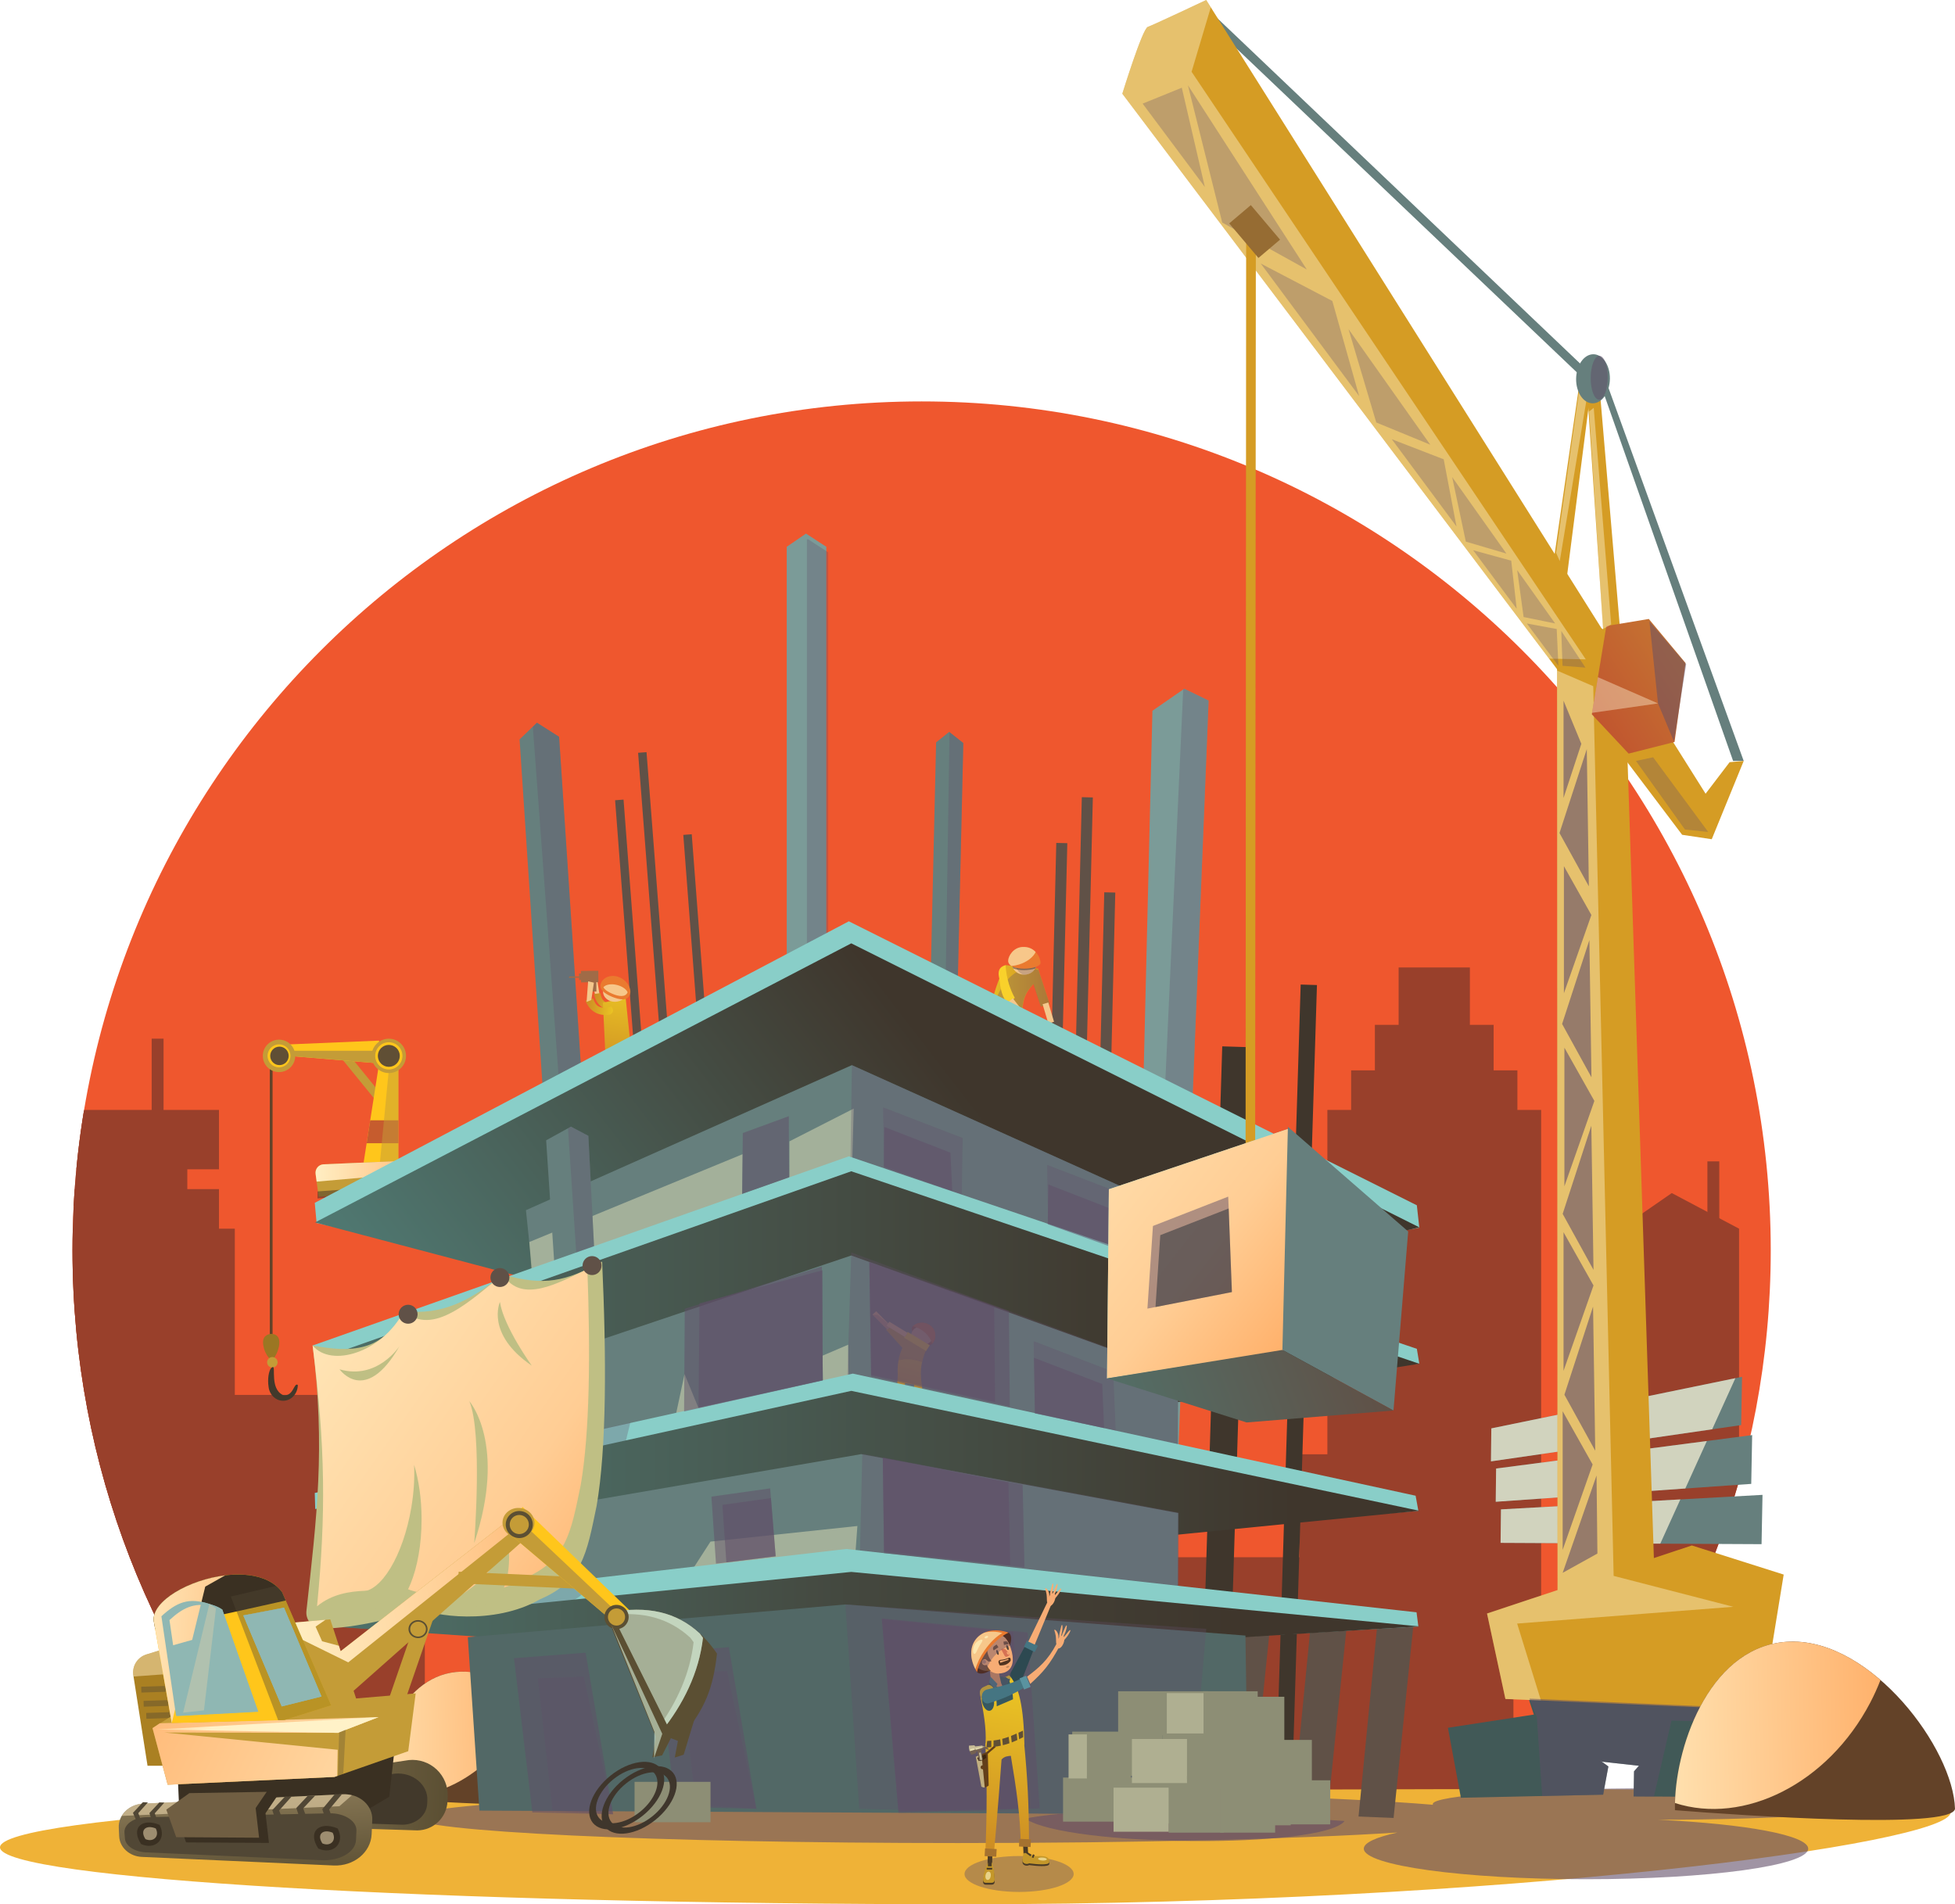 <?xml version="1.0" encoding="utf-8"?>
<!-- Generator: Adobe Illustrator 16.0.0, SVG Export Plug-In . SVG Version: 6.00 Build 0)  -->
<!DOCTYPE svg PUBLIC "-//W3C//DTD SVG 1.1//EN" "http://www.w3.org/Graphics/SVG/1.1/DTD/svg11.dtd">
<svg version="1.1" xmlns="http://www.w3.org/2000/svg" xmlns:xlink="http://www.w3.org/1999/xlink" x="0px" y="0px"
	 width="493.864px" height="481.085px" viewBox="0 0 493.864 481.085" enable-background="new 0 0 493.864 481.085"
	 xml:space="preserve">
<g id="_x34_">
</g>
<g id="_x33_">
	<path fill="#EF572E" d="M393.125,458.412c33.705-37.89,54.192-87.799,54.192-142.5c0-118.465-96.035-214.5-214.5-214.5
		s-214.5,96.035-214.5,214.5c0,54.701,20.487,104.61,54.193,142.5H393.125z"/>
</g>
<g id="_x32_">
	<g>
		<defs>
			<path id="SVGID_1_" d="M393.125,458.412c33.705-37.89,54.192-87.799,54.192-142.5c0-118.465-96.035-214.5-214.5-214.5
				s-214.5,96.035-214.5,214.5c0,54.701,20.487,104.61,54.193,142.5H393.125z"/>
		</defs>
		<clipPath id="SVGID_2_">
			<use xlink:href="#SVGID_1_"  overflow="visible"/>
		</clipPath>
		<g clip-path="url(#SVGID_2_)">
			<rect x="53.317" y="352.412" fill="#99402B" width="54" height="113"/>
			<rect x="5.317" y="310.412" fill="#99402B" width="54" height="113"/>
			<rect x="280.317" y="393.412" fill="#99402B" width="54" height="71"/>
			<rect x="328.317" y="367.412" fill="#99402B" width="54" height="102"/>
			<rect x="335.317" y="280.412" fill="#99402B" width="54" height="137"/>
			<rect x="341.317" y="270.412" fill="#99402B" width="42" height="137"/>
			<rect x="347.317" y="258.912" fill="#99402B" width="30" height="137"/>
			<polygon fill="#99402B" points="439.317,310.412 422.317,301.412 409.317,310.412 409.317,431.912 439.317,431.912 			"/>
			<rect x="353.317" y="244.412" fill="#99402B" width="18" height="137"/>
			<rect x="9.317" y="300.412" fill="#99402B" width="46" height="113"/>
			<rect x="9.317" y="280.412" fill="#99402B" width="46" height="15"/>
			<rect x="17.317" y="280.708" fill="#99402B" width="30" height="23.906"/>
			<rect x="38.317" y="262.412" fill="#99402B" width="3" height="60"/>
			<rect x="431.317" y="293.412" fill="#99402B" width="3" height="60"/>
		</g>
	</g>
</g>
<g id="_x31_">
	<polygon fill="#667F7D" points="399.971,92.615 303.614,0.884 302.519,2.875 398.86,94.568 	"/>
	<polygon fill="#667F7D" points="405.852,96.687 404.035,96.27 437.811,192.238 440.488,192.245 	"/>
	<path fill="#EFB237" d="M492.75,457.891c0-7.939-113.241-5.564-248.266-5.564C109.46,452.327,0,458.765,0,466.706
		c0,7.941,109.46,14.38,244.484,14.38C379.508,481.085,492.75,465.833,492.75,457.891z"/>
	<path opacity="0.6" fill="#614E68" d="M474.814,455.77c0-2.198-25.269-3.979-56.438-3.979s-56.438,1.781-56.438,3.979
		c0,0.062,0.026,0.123,0.066,0.185c-23.574-1.979-68.499-3.316-120.055-3.316c-76.003,0-137.617,2.907-137.617,6.491
		c0,3.588,61.614,6.493,137.617,6.493c45.593,0,86.001-1.046,111.043-2.656c-5.365,1.183-8.475,2.579-8.475,4.076
		c0,4.262,25.132,7.718,56.134,7.718s56.133-3.456,56.133-7.718c0-3.382-15.823-6.254-37.84-7.297
		C449.85,459.724,474.814,457.953,474.814,455.77z"/>
	<path opacity="0.6" fill="#614E68" d="M339.67,460.057c-29.892-2.059-65.777-3.795-80.636-0.603
		C269.42,466.656,334.182,467.154,339.67,460.057z"/>
	
		<rect x="272.254" y="201.369" transform="matrix(1 0.024 -0.024 1 5.863 -6.503)" fill="#605147" width="2.785" height="78.86"/>
	
		<rect x="265.759" y="212.966" transform="matrix(1 0.024 -0.024 1 6.187 -6.392)" fill="#605147" width="2.784" height="78.86"/>
	
		<rect x="277.821" y="225.49" transform="matrix(1 0.024 -0.024 1 6.544 -6.73)" fill="#605147" width="2.783" height="78.86"/>
	
		<rect x="164.053" y="189.988" transform="matrix(0.997 -0.077 0.077 0.997 -16.995 13.4)" fill="#605147" width="2.135" height="73.842"/>
	
		<rect x="158.289" y="201.941" transform="matrix(0.997 -0.076 0.076 0.997 -17.775 12.867)" fill="#605147" width="2.136" height="73.843"/>
	
		<rect x="175.415" y="210.779" transform="matrix(0.997 -0.076 0.076 0.997 -18.294 14.111)" fill="#605147" width="2.136" height="73.843"/>
	<polygon fill="#605147" points="348.008,409.648 343.189,458.918 352.042,459.283 357.143,409.648 	"/>
	<polygon fill="#605147" points="331.308,408.489 326.491,457.759 335.342,458.124 340.445,408.489 	"/>
	<polygon fill="#605147" points="312.057,407.562 307.239,456.832 316.09,457.196 321.194,407.562 	"/>
	
		<rect x="325.163" y="248.622" transform="matrix(1 0.031 -0.031 1 11.115 -9.968)" fill="#3F362C" width="4.113" height="210.138"/>
	
		<rect x="305.713" y="264.202" transform="matrix(1 0.031 -0.031 1 11.236 -9.331)" fill="#3F362C" width="6.944" height="193.38"/>
	<polygon fill="#7B9B98" points="305.317,176.988 299.161,174.002 291.12,179.568 284.96,433.285 294.954,433.687 	"/>
	<polygon opacity="0.3" fill="#614E68" points="300.962,284.85 305.317,176.988 299.161,174.002 298.897,174.185 293.825,285.33 	
		"/>
	<polygon fill="#7B9B98" points="208.746,138.14 203.601,134.802 198.741,138.14 198.741,249.302 208.746,249.302 	"/>
	<g>
		<polygon opacity="0.3" fill="#614E68" points="209.208,250.693 209.208,139.532 204.065,136.194 203.833,136.354 203.833,250.693 
					"/>
	</g>
	<path fill="#D59C24" d="M432.414,212.022l0.149-8.792L304.708,0c0,0-13.384,6.316-14.764,6.798
		c-1.377,0.482-6.427,16.877-6.427,16.877L424.94,210.903L432.414,212.022z"/>
	<polygon fill="#667F7D" points="445.238,377.658 379.167,381.327 379.071,389.786 444.997,390.117 	"/>
	<polygon fill="#667F7D" points="442.624,362.559 377.94,371.007 377.847,379.406 442.39,374.887 	"/>
	<polygon fill="#667F7D" points="440.071,347.833 376.733,360.863 376.641,369.197 439.842,360.034 	"/>
	<g>
		<polygon opacity="0.7" fill="#FFF7DB" points="376.733,360.863 376.641,369.197 432.523,361.095 438.385,348.178 		"/>
	</g>
	<g>
		<polygon opacity="0.7" fill="#FFF7DB" points="377.94,371.007 377.847,379.406 425.736,376.053 431.181,364.055 		"/>
	</g>
	<g>
		<polygon opacity="0.7" fill="#FFF7DB" points="379.167,381.327 379.071,389.786 419.413,389.988 424.486,378.81 		"/>
	</g>
	<polygon fill="#415957" points="446.324,437.757 425.638,432.864 412.786,447.499 412.685,453.844 441.939,454.018 	"/>
	<polygon fill="#415957" points="406.3,446.273 388.18,433.055 365.769,436.504 369.043,454.181 404.976,453.403 	"/>
	<polygon fill="#415957" points="383.444,420.868 388.741,437.036 404.691,445.072 416.056,446.33 433.889,438.483 439.069,422.969 
			"/>
	<polygon fill="#667F7D" points="141.237,186.138 135.644,182.582 131.253,186.8 148.021,439.864 158.006,439.203 	"/>
	<g>
		<polygon opacity="0.3" fill="#614E68" points="147.65,282.931 141.237,186.138 135.644,182.582 134.6,183.585 142.138,285.793 		
			"/>
	</g>
	<polygon fill="#667F7D" points="243.347,187.719 239.783,184.901 236.475,187.562 230.776,433.458 237.647,433.615 	"/>
	<g>
		<polygon opacity="0.3" fill="#614E68" points="241.562,264.688 243.347,187.719 239.86,184.961 238.623,264.688 		"/>
	</g>
	<polygon fill="#D59C24" points="410.135,161.537 393.33,153.16 393.462,402.916 418.083,402.314 	"/>
	<polygon fill="#D59C24" points="450.589,397.795 427.388,390.44 375.645,407.632 380.289,429.225 445.013,431.98 	"/>
	<polygon fill="#D59C24" points="391.475,148.621 399.765,91.541 402.557,93.052 395.414,148.951 	"/>
	<polygon fill="#D59C24" points="405.272,163.38 400.463,91.73 403.588,92.184 409.581,162.833 	"/>
	<polygon opacity="0.4" fill="#FFF7DB" points="437.858,405.938 407.632,398.131 402.477,173.355 393.339,169.414 393.46,401.711 
		375.645,407.632 380.289,429.225 389.269,429.609 383.254,410.174 	"/>
	<g>
		
			<rect x="90.627" y="265.547" transform="matrix(0.775 -0.631 0.631 0.775 -151.327 119.02)" fill="#C49C37" width="2.049" height="13.386"/>
		<rect x="68.157" y="267.557" fill="#634228" width="0.698" height="72.35"/>
		<linearGradient id="SVGID_3_" gradientUnits="userSpaceOnUse" x1="92.435" y1="295.453" x2="93.399" y2="295.453">
			<stop  offset="0" style="stop-color:#EAC324"/>
			<stop  offset="0.995" style="stop-color:#CB8924"/>
		</linearGradient>
		<rect x="92.435" y="294.729" fill="url(#SVGID_3_)" width="0.964" height="1.447"/>
		<polygon fill="#FFC61B" points="100.635,266.271 96.293,265.306 91.471,296.176 100.635,296.176 		"/>
		<g>
			<polygon fill="#C65C2E" points="100.635,283.033 93.523,283.033 92.62,288.82 100.635,288.82 			"/>
		</g>
		<g opacity="0.5">
			<polygon fill="#C49C37" points="95.812,295.374 100.635,294.301 100.635,269.963 98.223,270.191 			"/>
		</g>
		<polygon fill="#FFC61B" points="95.751,262.896 72.84,263.859 72.84,266.754 96.113,268.683 		"/>
		<g>
			<polygon fill="#C49C37" points="96.113,268.683 95.912,265.468 72.84,265.468 72.84,265.516 73.38,266.799 			"/>
		</g>
		<circle fill="#C49C37" cx="98.223" cy="266.754" r="4.341"/>
		<circle fill="#C49C37" cx="70.489" cy="266.754" r="4.1"/>
		<path fill="#C49C37" d="M112.25,295.139c0.107-0.565-0.05-1.149-0.427-1.586c-0.377-0.436-0.933-0.675-1.508-0.649l-28.576,1.241
			c-0.599,0.026-1.159,0.303-1.543,0.763c-0.385,0.459-0.559,1.06-0.479,1.653l0.775,5.767l30.754-1.89L112.25,295.139z"/>
		<circle fill="#FFC61B" cx="70.489" cy="266.754" r="2.899"/>
		<circle fill="#FFC61B" cx="98.223" cy="266.754" r="3.437"/>
		<g>
			<defs>
				<filter id="Adobe_OpacityMaskFilter" filterUnits="userSpaceOnUse" x="79.704" y="292.902" width="32.579" height="5.62">
					<feFlood  style="flood-color:white;flood-opacity:1" result="back"/>
					<feBlend  in="SourceGraphic" in2="back" mode="normal"/>
				</filter>
			</defs>
			<mask maskUnits="userSpaceOnUse" x="79.704" y="292.902" width="32.579" height="5.62" id="SVGID_4_">
				<g filter="url(#Adobe_OpacityMaskFilter)">
					<defs>
						<filter id="Adobe_OpacityMaskFilter_1_" filterUnits="userSpaceOnUse" x="79.704" y="292.902" width="32.579" height="5.62">
							<feFlood  style="flood-color:white;flood-opacity:1" result="back"/>
							<feBlend  in="SourceGraphic" in2="back" mode="normal"/>
						</filter>
					</defs>
					<mask maskUnits="userSpaceOnUse" x="79.704" y="292.902" width="32.579" height="5.62" id="SVGID_4_">
						<g filter="url(#Adobe_OpacityMaskFilter_1_)">
						</g>
					</mask>
					<linearGradient id="SVGID_5_" gradientUnits="userSpaceOnUse" x1="77.402" y1="295.712" x2="114.14" y2="295.712">
						<stop  offset="0.011" style="stop-color:#FFFFFF"/>
						<stop  offset="0.995" style="stop-color:#000000"/>
					</linearGradient>
					<path mask="url(#SVGID_4_)" fill="url(#SVGID_5_)" d="M112.25,295.14c0.107-0.566-0.049-1.151-0.427-1.587
						c-0.376-0.436-0.932-0.676-1.508-0.649l-28.57,1.242c-0.599,0.026-1.159,0.301-1.543,0.763
						c-0.384,0.458-0.558,1.059-0.479,1.651l0.264,1.962l32.156-2.813L112.25,295.14z"/>
				</g>
			</mask>
			<linearGradient id="SVGID_6_" gradientUnits="userSpaceOnUse" x1="77.402" y1="295.712" x2="114.14" y2="295.712">
				<stop  offset="0.011" style="stop-color:#FFF2C8"/>
				<stop  offset="0.995" style="stop-color:#FFAE67"/>
			</linearGradient>
			<path fill="url(#SVGID_6_)" d="M112.25,295.14c0.107-0.566-0.049-1.151-0.427-1.587c-0.376-0.436-0.932-0.676-1.508-0.649
				l-28.57,1.242c-0.599,0.026-1.159,0.301-1.543,0.763c-0.384,0.458-0.558,1.059-0.479,1.651l0.264,1.962l32.156-2.813
				L112.25,295.14z"/>
		</g>
		
			<rect x="86.246" y="301.723" transform="matrix(0.997 -0.075 0.075 0.997 -22.651 7.464)" fill="#9B7623" width="2.25" height="3.056"/>
		
			<rect x="104.815" y="300.758" transform="matrix(0.996 -0.085 0.085 0.996 -25.19 10.045)" fill="#9B7623" width="2.251" height="3.054"/>
		<path fill="#9B7623" d="M70.127,337.657c-0.857-1.006-2.639-0.855-3.376,0.242c-0.737,1.096-0.12,4.219,1.929,5.906
			C70.609,341.515,70.984,338.664,70.127,337.657z"/>
		<circle fill="#C49C37" cx="68.801" cy="344.168" r="1.326"/>
		<path fill="#42392B" d="M71.397,352.428c0-0.012,0.001-0.018,0.001-0.029c-3.168-1.585-1.758-7.025-2.437-7.025
			c-0.677,0-1.226,1.577-1.226,3.522c0,0.518,0.042,1.005,0.111,1.447c0.053,0.504,0.19,0.975,0.401,1.404
			c0.018,0.036,0.035,0.072,0.052,0.105c0.64,1.214,1.833,2.042,3.217,2.042c2.051,0,3.714-1.797,3.714-4.015
			C74.18,349.222,74.164,353.026,71.397,352.428z"/>
		<polygon opacity="0.5" fill="#3D3028" points="111.246,298.749 80.216,301 80.216,302.768 111.246,300.518 		"/>
		<circle fill="#604F35" cx="98.223" cy="266.754" r="2.772"/>
		<circle fill="#604F35" cx="70.594" cy="266.754" r="2.333"/>
	</g>
	<g>
		
			<linearGradient id="SVGID_7_" gradientUnits="userSpaceOnUse" x1="192.024" y1="258.463" x2="209.76" y2="258.463" gradientTransform="matrix(0.924 0 0 1 71.409 0)">
			<stop  offset="0" style="stop-color:#EAC324"/>
			<stop  offset="0.995" style="stop-color:#CB8924"/>
		</linearGradient>
		<path fill="url(#SVGID_7_)" d="M265.144,253.584l-2.87-8.785l0.028-0.093l-0.06-0.006l-0.019-0.054l-0.117,0.039l-8.081-0.862
			c-1.811,3.337-2.971,6.846-4.637,14.097c-0.911,2.044-0.753,15.013,0,15.015h2.32c-1.111-5.35-1.099-8.668,0-14.585l4.306,0.526
			c0.859,5.338,1.749,9.04,0,14.225h2.32c1.51-4.866,0.623-9.66,0-15.848c-0.251-4.488,0.638-6.343,2.738-8.657l1.869,5.718
			L265.144,253.584z"/>
		<g>
			<path opacity="0.3" fill="#614E68" d="M249.592,263.72c0,3.398,0.501,6.542,1.406,9.217h0.596c-1.119-5.35-1.105-8.668,0-14.585
				l4.338,0.526c0.864,5.338,1.762,9.04,0,14.225h2.336c1.521-4.865,0.627-9.66,0-15.848c-0.254-4.488,0.642-6.343,2.758-8.657
				l1.883,5.718l2.218-0.73l-2.798-8.499c-0.719-0.249-1.463-0.385-2.226-0.385C253.78,244.701,249.592,253.873,249.592,263.72z"/>
		</g>
		<path fill="#F9D12B" d="M254.013,243.825c-1.701,0.484-2.03,1.675-1.543,3.503c0.253,2.541,0.649,4.587,2.252,6.506l1.627-1.751
			C255.348,250.332,254.223,247.397,254.013,243.825z"/>
		
			<rect x="262.194" y="255.211" transform="matrix(0.286 0.958 -0.958 0.286 434.32 -70.901)" fill="#F4C78C" width="5.076" height="1.502"/>
		
			<rect x="253.976" y="254.516" transform="matrix(0.611 0.792 -0.792 0.611 302.267 -104.438)" fill="#F4C78C" width="6.796" height="1.501"/>
		<ellipse fill="#F4C78C" cx="258.726" cy="243.367" rx="3.128" ry="2.878"/>
		<g>
			<path opacity="0.3" fill="#614E68" d="M256.599,243.617c0,1.151,0.74,2.137,1.802,2.597c0.107,0.01,0.214,0.031,0.324,0.031
				c1.729,0,3.129-1.289,3.129-2.878c0-1.152-0.74-2.137-1.802-2.598c-0.107-0.011-0.215-0.031-0.325-0.031
				C258,240.739,256.599,242.028,256.599,243.617z"/>
			<g>
				<path opacity="0.5" fill="#3D3028" d="M261.485,244.695c0.229-0.4,0.369-0.847,0.369-1.328c0-1.152-0.74-2.137-1.802-2.598
					c-0.403-0.176-0.85-0.28-1.327-0.28c-1.727,0-3.127,1.288-3.127,2.878c0,0.468,0.133,0.903,0.35,1.293
					C257.468,245.276,259.958,245.195,261.485,244.695z"/>
			</g>
		</g>
		<path fill="#EA7A2F" d="M262.855,243.242c0-1.199-1.252-4.171-4.505-4.004c-2.336,0.083-3.67,2.305-3.67,3.504
			C254.68,245.605,262.855,244.993,262.855,243.242z"/>
		<g>
			<path opacity="0.6" fill="#FFFAC6" d="M261.62,240.504c-0.723-0.765-1.785-1.343-3.27-1.267c-2.336,0.083-3.67,2.305-3.67,3.504
				c0,0.565,0.325,0.99,0.836,1.303c0.611-0.056,1.246-0.166,1.892-0.366C259.473,243.037,261.045,241.792,261.62,240.504z"/>
		</g>
	</g>
	<g>
		<polygon fill="#F4C78C" points="149.589,247.635 150.915,247.957 151.465,251.307 150.4,251.674 		"/>
		
			<rect x="149.659" y="247.538" transform="matrix(-1 0.009 -0.009 -1 302.546 496.692)" fill="#A06B47" width="0.963" height="2.995"/>
		
			<linearGradient id="SVGID_8_" gradientUnits="userSpaceOnUse" x1="215.851" y1="232.206" x2="221.729" y2="232.206" gradientTransform="matrix(-1.059 -0.411 -0.311 0.801 456.784 157.055)">
			<stop  offset="0" style="stop-color:#EAC324"/>
			<stop  offset="0.995" style="stop-color:#CB8924"/>
		</linearGradient>
		<path fill="url(#SVGID_8_)" d="M151.659,250.896c0.266,1.884,1.272,2.847,3.991,2.849c0.403,0.903,0.232,1.324-0.631,1.629
			c-2.749-0.174-4.454-1.703-4.959-4.232L151.659,250.896z"/>
		
			<linearGradient id="SVGID_9_" gradientUnits="userSpaceOnUse" x1="160.25" y1="249.793" x2="164.531" y2="274.622" gradientTransform="matrix(-1 0.01 0.01 1 317.025 -1.907)">
			<stop  offset="0" style="stop-color:#EAC324"/>
			<stop  offset="0.995" style="stop-color:#CB8924"/>
		</linearGradient>
		<path fill="url(#SVGID_9_)" d="M152.884,265.514l-0.578-12.183l5.73-1.342l1.353,13.035c-0.187,4.943,0.286,9.089,1.943,11.765
			l-2.433,0.37c-1.358-2.027-1.927-7.095-1.917-11.954l-1.522,0.115c-0.543,4.889-0.772,8.77,0.232,12.377l-2.567,0.026
			c-0.504-2.686-0.717-6.533-0.231-12.209L152.884,265.514z"/>
		
			<linearGradient id="SVGID_10_" gradientUnits="userSpaceOnUse" x1="188.019" y1="254.839" x2="193.898" y2="254.839" gradientTransform="matrix(-1.23 -0.197 -0.159 0.988 426.649 40.323)">
			<stop  offset="0" style="stop-color:#EAC324"/>
			<stop  offset="0.995" style="stop-color:#CB8924"/>
		</linearGradient>
		<path fill="url(#SVGID_10_)" d="M149.834,252.251c0.7,2.072,1.694,2.74,4.62,2.053c0.632,0.921,0.543,1.443-0.32,2.007
			c-2.996,0.501-5.166-0.802-6.266-3.543L149.834,252.251z"/>
		
			<ellipse transform="matrix(1 -0.01 0.01 1 -2.543 1.595)" fill="#F4C78C" cx="155.382" cy="250.537" rx="2.997" ry="2.516"/>
		
			<rect x="146.745" y="245.303" transform="matrix(-1 0.01 -0.01 -1 300.37 491.976)" fill="#A06B47" width="4.388" height="2.89"/>
		<polygon fill="#F4C78C" points="148.571,247.916 150.028,248.266 149.374,252.648 148.182,253.11 		"/>
		
			<rect x="146.247" y="245.97" transform="matrix(-1 0.01 -0.01 -1 295.952 492.079)" fill="#A06B47" width="0.963" height="1.64"/>
		
			<rect x="143.751" y="246.697" transform="matrix(-1 0.01 -0.01 -1 292.938 492.278)" fill="#A06B47" width="2.96" height="0.357"/>
		<path fill="#EA7A2F" d="M151.83,248.332c0.628-1.487,2.654-2.273,4.657-1.427c2.001,0.846,3.22,3,2.592,4.488
			c-0.628,1.488-2.541,1.247-4.542,0.401C152.535,250.949,151.201,249.82,151.83,248.332z"/>
		<g>
			<path opacity="0.6" fill="#FFFAC6" d="M155.872,248.844c1.319,0.331,2.337,1.066,2.67,1.832
				c-0.007,0.014-0.007,0.031-0.013,0.046c-0.533,1.262-2.155,1.056-3.854,0.339c-1.059-0.447-1.897-0.989-2.25-1.638
				C152.979,248.73,154.374,248.467,155.872,248.844z"/>
		</g>
		<g>
			<path opacity="0.3" fill="#614E68" d="M155.414,265.752c-0.506,4.684-0.696,8.447,0.279,11.945l-0.459,0.004
				c-0.514-1.665-0.826-3.64-0.848-5.769C154.366,269.974,154.77,267.796,155.414,265.752z"/>
		</g>
	</g>
	<polygon fill="#89CEC8" points="357.918,304.502 214.424,232.758 79.515,303.884 79.979,308.988 212.569,338.519 358.536,310.147 	
		"/>
	<linearGradient id="SVGID_11_" gradientUnits="userSpaceOnUse" x1="133.308" y1="375.416" x2="265.976" y2="273.363">
		<stop  offset="0.021" style="stop-color:#4F7770"/>
		<stop  offset="0.887" style="stop-color:#3F362C"/>
	</linearGradient>
	<polygon fill="url(#SVGID_11_)" points="358.536,310.069 215.042,238.324 79.591,308.833 213.187,344.087 	"/>
	<polygon fill="#667F7D" points="132.86,305.74 215.198,269.093 301.71,308.06 297.489,333.736 135.68,332.881 	"/>
	<polygon opacity="0.4" fill="#FFFAC6" points="215.662,280.071 199.426,288.346 199.426,297.391 187.482,301.798 187.598,291.591 
		133.712,313.78 135.377,334.526 214.116,335.892 	"/>
	<polygon fill="#667F7D" points="148.632,286.953 144.225,284.634 137.965,288.087 141.098,335.397 151.084,334.737 	"/>
	<g>
		<polygon opacity="0.3" fill="#614E68" points="150.989,332.899 148.632,286.953 144.225,284.634 143.48,285.045 146.668,333.183 
					"/>
	</g>
	<polygon opacity="0.3" fill="#614E68" points="297.489,333.736 301.71,308.06 215.198,269.093 214.296,333.296 	"/>
	<polygon opacity="0.3" fill="#614E68" points="223.085,279.763 223.394,298.008 242.878,305.74 243.186,287.493 	"/>
	<g>
		<polygon opacity="0.5" fill="#614E68" points="223.394,284.711 223.24,294.762 240.558,300.947 240.093,291.207 		"/>
	</g>
	<polygon opacity="0.3" fill="#614E68" points="264.525,294.298 264.833,312.542 284.317,320.275 284.625,302.027 	"/>
	<polygon fill="#89CEC8" points="357.918,340.763 214.424,292.134 78.973,339.924 80.21,343.779 212.569,363.82 358.536,344.473 	
		"/>
	<linearGradient id="SVGID_12_" gradientUnits="userSpaceOnUse" x1="47.428" y1="331.75" x2="326.373" y2="331.75">
		<stop  offset="0.021" style="stop-color:#4F7770"/>
		<stop  offset="0.887" style="stop-color:#3F362C"/>
	</linearGradient>
	<polygon fill="url(#SVGID_12_)" points="358.536,344.537 215.042,295.907 79.591,343.697 213.187,367.591 	"/>
	<polygon fill="#667F7D" points="133.235,344.707 215.044,317.184 297.625,347.026 297.489,373.32 135.68,372.464 	"/>
	<g>
		<polygon opacity="0.4" fill="#FFFAC6" points="214.271,339.72 207.775,342.503 207.893,348.94 176.407,355.607 172.927,347.142 
			167.651,371.842 214.734,379.496 		"/>
	</g>
	<g>
		<g>
			
				<linearGradient id="SVGID_13_" gradientUnits="userSpaceOnUse" x1="231.068" y1="342.114" x2="234.923" y2="356.103" gradientTransform="matrix(-1 0 0 1 461.538 0)">
				<stop  offset="0" style="stop-color:#EAC324"/>
				<stop  offset="0.995" style="stop-color:#CB8924"/>
			</linearGradient>
			<path fill="url(#SVGID_13_)" d="M226.815,347.521c-0.232-2.717,0.244-4.878,1.151-7.004l-4.112-4.577l1.349-1.121l4.383,3.821
				l5.054,1.086c-1.839,3.488-2.406,6.161-1.754,10.353l-0.011-0.001l1.292,8.806l-1.912,0.258l-1.375-9.376l-2.267-0.354
				l-0.484,8.976l-1.929-0.098l0.58-10.77L226.815,347.521z"/>
			<path fill="#A35B2B" d="M230.515,335.156c1.231-1.271,3.328-1.32,4.685-0.108c1.354,1.213,1.456,3.228,0.225,4.498
				C234.193,340.818,229.284,336.427,230.515,335.156z"/>
			<ellipse fill="#F4C78C" cx="232.967" cy="337.392" rx="2.786" ry="2.392"/>
			<path fill="#EA7A2F" d="M233.628,336.637c-0.934-0.835-2.001-1.368-3.002-1.574c1.243-1.171,3.256-1.193,4.574-0.016
				c1.325,1.187,1.442,3.134,0.296,4.408C235.217,338.496,234.58,337.49,233.628,336.637z"/>
			<g>
				<path opacity="0.3" fill="#614E68" d="M226.985,343.698c0.205-1.107,0.542-2.148,0.981-3.181l-4.112-4.577l1.349-1.121
					l4.383,3.821l1.242,0.268c-0.399-0.414-0.648-0.938-0.648-1.516c0-0.383,0.115-0.739,0.3-1.06
					c-0.21-0.479-0.232-0.9,0.034-1.177c0.034-0.036,0.076-0.061,0.111-0.093h0c0.001-0.001,0.002-0.003,0.004-0.004
					c0.619-0.581,1.425-0.881,2.248-0.885c0.027,0,0.054,0.006,0.081,0.006c0.177,0.004,0.354,0.013,0.529,0.045
					c0.068,0.012,0.133,0.036,0.2,0.052c0.136,0.031,0.271,0.06,0.401,0.107c0.113,0.042,0.22,0.102,0.329,0.154
					c0.083,0.041,0.169,0.072,0.248,0.118c0.187,0.112,0.365,0.24,0.533,0.391c0.166,0.15,0.314,0.313,0.443,0.484
					c0.059,0.077,0.099,0.162,0.15,0.244c0.06,0.097,0.127,0.189,0.176,0.29c0.061,0.127,0.102,0.26,0.146,0.393
					c0.02,0.06,0.048,0.117,0.064,0.178c0.045,0.171,0.069,0.345,0.084,0.519c0.001,0.022,0.008,0.045,0.01,0.068
					c0.056,0.831-0.065,1.511-0.694,2.16c-0.191,0.198-0.426,0.659-0.758,0.616c-0.811,1.545-1.57,2.691-1.887,4.121
					c-1.163-0.377-2.437-0.719-3.744-0.719C228.416,343.402,227.678,343.522,226.985,343.698z"/>
			</g>
			<polygon fill="#F9D12B" points="228.343,337.939 229.291,336.489 234.89,339.872 233.942,341.324 			"/>
			<polygon fill="#F4C78C" points="221.331,331.271 225.1,335.07 224.166,335.922 220.397,332.124 			"/>
			<polygon opacity="0.3" fill="#614E68" points="221.759,332.213 225.1,335.07 224.166,335.922 220.397,332.124 			"/>
			<polygon fill="#F4C78C" points="224.656,333.902 229.262,336.724 228.568,337.766 223.963,334.945 			"/>
		</g>
		<polygon opacity="0.3" fill="#614E68" points="297.489,373.32 297.625,347.026 215.044,316.41 213.345,370.066 		"/>
	</g>
	<polygon fill="#89CEC8" points="357.608,377.874 215.43,347.026 79.515,377.177 79.631,381.236 212.569,393.693 358.302,381.7 	"/>
	<polygon opacity="0.3" fill="#614E68" points="156.752,369.601 159.225,359.397 110.208,370.374 109.436,373.776 	"/>
	<linearGradient id="SVGID_14_" gradientUnits="userSpaceOnUse" x1="79.591" y1="373.714" x2="358.536" y2="373.714">
		<stop  offset="0.021" style="stop-color:#4F7770"/>
		<stop  offset="0.887" style="stop-color:#3F362C"/>
	</linearGradient>
	<polygon fill="url(#SVGID_14_)" points="358.536,381.68 215.042,351.384 79.591,381.158 213.187,396.043 	"/>
	<polygon fill="#667F7D" points="133.235,381.886 217.557,367.369 297.625,382.251 297.489,419.242 135.68,418.388 	"/>
	<g>
		<polygon opacity="0.4" fill="#FFFAC6" points="216.59,385.527 179.479,389.469 166.027,410.344 214.271,417.535 		"/>
	</g>
	<polygon opacity="0.3" fill="#614E68" points="217.828,367.281 216.59,419.39 297.768,419.854 297.77,382.126 	"/>
	<polygon fill="#89CEC8" points="357.84,407.329 213.807,391.326 79.747,406.865 79.515,410.577 212.569,419.359 358.302,410.923 	
		"/>
	<path opacity="0.3" fill="#614E68" d="M141.444,405.938c5.116-2.161,6.941-3.717,8.35-7.112l-56.285,6.03l-0.308,4.792
		L141.444,405.938z"/>
	<linearGradient id="SVGID_15_" gradientUnits="userSpaceOnUse" x1="63.509" y1="408.49" x2="342.454" y2="408.49">
		<stop  offset="0.021" style="stop-color:#4F7770"/>
		<stop  offset="0.541" style="stop-color:#44483F"/>
		<stop  offset="0.887" style="stop-color:#3F362C"/>
	</linearGradient>
	<polygon fill="url(#SVGID_15_)" points="358.536,410.886 215.042,397.125 79.591,410.649 213.343,419.854 	"/>
	<path fill="#634228" d="M147.541,453.841c-0.291-11.269-15.622-31.916-31.014-31.519s-22.047,20.5-21.757,31.769
		C107.413,455.092,146.923,457.812,147.541,453.841z"/>
	<g>
		<defs>
			<filter id="Adobe_OpacityMaskFilter_2_" filterUnits="userSpaceOnUse" x="94.772" y="422.317" width="38.728" height="31.544">
				<feFlood  style="flood-color:white;flood-opacity:1" result="back"/>
				<feBlend  in="SourceGraphic" in2="back" mode="normal"/>
			</filter>
		</defs>
		<mask maskUnits="userSpaceOnUse" x="94.772" y="422.317" width="38.728" height="31.544" id="SVGID_16_">
			<g filter="url(#Adobe_OpacityMaskFilter_2_)">
				<defs>
					<filter id="Adobe_OpacityMaskFilter_3_" filterUnits="userSpaceOnUse" x="94.772" y="422.317" width="38.728" height="31.544">
						<feFlood  style="flood-color:white;flood-opacity:1" result="back"/>
						<feBlend  in="SourceGraphic" in2="back" mode="normal"/>
					</filter>
				</defs>
				<mask maskUnits="userSpaceOnUse" x="94.772" y="422.317" width="38.728" height="31.544" id="SVGID_16_">
					<g filter="url(#Adobe_OpacityMaskFilter_3_)">
					</g>
				</mask>
				
					<linearGradient id="SVGID_17_" gradientUnits="userSpaceOnUse" x1="70.529" y1="449.945" x2="137.374" y2="449.945" gradientTransform="matrix(0.878 -0.023 0.023 0.878 6.051 45.485)">
					<stop  offset="0.011" style="stop-color:#FFFFFF"/>
					<stop  offset="0.995" style="stop-color:#000000"/>
				</linearGradient>
				<path mask="url(#SVGID_16_)" fill="url(#SVGID_17_)" d="M131.566,433.823c0.736-1.404,1.375-2.828,1.933-4.262
					c-5.071-4.386-11.015-7.392-16.973-7.238c-14.795,0.382-21.515,18.966-21.755,30.417
					C107.775,456.928,123.568,449.107,131.566,433.823z"/>
			</g>
		</mask>
		
			<linearGradient id="SVGID_18_" gradientUnits="userSpaceOnUse" x1="70.529" y1="449.945" x2="137.374" y2="449.945" gradientTransform="matrix(0.878 -0.023 0.023 0.878 6.051 45.485)">
			<stop  offset="0.011" style="stop-color:#FFF2C8"/>
			<stop  offset="0.995" style="stop-color:#FFAE67"/>
		</linearGradient>
		<path fill="url(#SVGID_18_)" d="M131.566,433.823c0.736-1.404,1.375-2.828,1.933-4.262c-5.071-4.386-11.015-7.392-16.973-7.238
			c-14.795,0.382-21.515,18.966-21.755,30.417C107.775,456.928,123.568,449.107,131.566,433.823z"/>
	</g>
	<polygon fill="#526866" points="118.174,413.621 213.554,405.347 314.62,413.208 315.306,458.454 121.108,457.426 	"/>
	<polygon opacity="0.3" fill="#614E68" points="213.554,405.347 217.053,456.964 300.551,459.283 304.726,411.503 	"/>
	<path opacity="0.4" fill="#FFF7DB" d="M301.015,18.138l4.854-16.293L304.708,0c0,0-13.384,6.316-14.764,6.798
		c-1.377,0.482-6.427,16.877-6.427,16.877L391.326,166.4l9.268,0.177L301.015,18.138z"/>
	<polygon fill="#D59C24" points="317.252,55.513 314.801,55.513 314.646,304.24 317.064,304.255 	"/>
	<linearGradient id="SVGID_19_" gradientUnits="userSpaceOnUse" x1="401.976" y1="180.731" x2="476.162" y2="133.398">
		<stop  offset="0" style="stop-color:#C1552F"/>
		<stop  offset="1" style="stop-color:#CCB637"/>
	</linearGradient>
	<polygon fill="url(#SVGID_19_)" points="416.52,156.373 405.788,158.154 402.122,180.457 411.418,190.39 423.015,187.453 
		425.798,167.505 	"/>
	<path fill="#BFBF84" d="M152.111,318.73c1.089,24.095,1.148,46.933-1.392,61.695c-2.541,12.314-3.624,19.044-14.38,23.657
		c-11.481,6.615-27.6,4.175-30.384,2.087c-4.228,2.307-16.366,5.235-24.536,5.26c-1.146,0.004-2.24-0.482-3.006-1.336
		c-0.766-0.853-1.13-1.992-1.004-3.132c2.607-23.685,4.819-41.248,1.564-67.036c9.573,1.783,17.58,1.748,23.04-8.67
		c9.783,1.049,16.677-2.61,25.048-9.277C137.493,325.036,142.948,323.708,152.111,318.73z"/>
	<defs>
		<filter id="Adobe_OpacityMaskFilter_4_" filterUnits="userSpaceOnUse" x="78.973" y="320.633" width="69.827" height="85.176">
			<feFlood  style="flood-color:white;flood-opacity:1" result="back"/>
			<feBlend  in="SourceGraphic" in2="back" mode="normal"/>
		</filter>
	</defs>
	<mask maskUnits="userSpaceOnUse" x="78.973" y="320.633" width="69.827" height="85.176" id="SVGID_20_">
		<g filter="url(#Adobe_OpacityMaskFilter_4_)">
			<defs>
				<filter id="Adobe_OpacityMaskFilter_5_" filterUnits="userSpaceOnUse" x="78.973" y="320.633" width="69.827" height="85.176">
					<feFlood  style="flood-color:white;flood-opacity:1" result="back"/>
					<feBlend  in="SourceGraphic" in2="back" mode="normal"/>
				</filter>
			</defs>
			<mask maskUnits="userSpaceOnUse" x="78.973" y="320.633" width="69.827" height="85.176" id="SVGID_20_">
				<g filter="url(#Adobe_OpacityMaskFilter_5_)">
				</g>
			</mask>
			<linearGradient id="SVGID_21_" gradientUnits="userSpaceOnUse" x1="48.156" y1="316.887" x2="164.589" y2="398.529">
				<stop  offset="0.011" style="stop-color:#FFFFFF"/>
				<stop  offset="0.716" style="stop-color:#757575"/>
				<stop  offset="0.995" style="stop-color:#000000"/>
			</linearGradient>
			<path mask="url(#SVGID_20_)" fill="url(#SVGID_21_)" d="M101.935,400.913c2.783,2.088,18.903,4.528,30.384-2.087
				c10.756-4.613,11.84-11.344,14.38-23.658c2.287-13.289,2.462-33.131,1.682-54.534c-7.092,3.354-16.68,8.997-21.318,1.342
				c-8.372,6.669-17.627,15.773-25.049,9.278c-5.46,10.419-18.323,14.381-23.04,8.671c3.219,25.51,3.392,42.627,1.116,65.885
				C87.634,399.599,97.756,403.193,101.935,400.913z"/>
		</g>
	</mask>
	<linearGradient id="SVGID_22_" gradientUnits="userSpaceOnUse" x1="48.156" y1="316.887" x2="164.589" y2="398.529">
		<stop  offset="0.011" style="stop-color:#FFF2C8"/>
		<stop  offset="0.716" style="stop-color:#FFCD94"/>
		<stop  offset="0.995" style="stop-color:#FFAE67"/>
	</linearGradient>
	<path fill="url(#SVGID_22_)" d="M101.935,400.913c2.783,2.088,18.903,4.528,30.384-2.087c10.756-4.613,11.84-11.344,14.38-23.658
		c2.287-13.289,2.462-33.131,1.682-54.534c-7.092,3.354-16.68,8.997-21.318,1.342c-8.372,6.669-17.627,15.773-25.049,9.278
		c-5.46,10.419-18.323,14.381-23.04,8.671c3.219,25.51,3.392,42.627,1.116,65.885C87.634,399.599,97.756,403.193,101.935,400.913z"
		/>
	<path fill="#BFBF84" d="M104.607,370.083c0.16,3.303-0.059,7.001-0.715,10.859c-2.06,12.101-7.648,21.296-12.688,21.144
		c1.604,2.986,3.605,4.781,5.784,4.781c5.25,0,9.509-10.315,9.509-23.038C106.497,378.668,105.789,373.923,104.607,370.083z"/>
	<circle fill="#605147" cx="149.562" cy="319.734" r="2.396"/>
	<circle fill="#605147" cx="126.287" cy="322.751" r="2.396"/>
	<circle fill="#605147" cx="103.095" cy="332.028" r="2.396"/>
	<polygon opacity="0.3" fill="#614E68" points="261.124,338.831 261.432,357.077 281.842,361.405 281.225,346.562 	"/>
	<g>
		<polygon opacity="0.5" fill="#614E68" points="261.194,343.02 261.432,357.077 278.905,360.782 278.441,349.653 		"/>
	</g>
	<g>
		<polygon opacity="0.5" fill="#614E68" points="264.833,299.246 264.678,309.297 281.996,315.482 281.532,305.74 		"/>
	</g>
	<polygon opacity="0.5" fill="#614E68" points="134.484,457.891 129.845,418.925 147.936,417.535 154.895,458.355 	"/>
	<polygon opacity="0.3" fill="#614E68" points="135.875,424.029 139.586,457.427 154.895,458.355 147.472,423.564 	"/>
	<polygon opacity="0.5" fill="#614E68" points="170.666,456.5 166.027,417.535 184.119,416.142 191.077,456.964 	"/>
	<polygon opacity="0.3" fill="#614E68" points="172.058,422.637 175.769,456.037 191.077,456.964 183.655,422.173 	"/>
	<rect x="268.543" y="449.078" fill="#8D8E75" width="22.73" height="11.133"/>
	<rect x="270.863" y="437.481" fill="#8D8E75" width="22.729" height="11.133"/>
	<rect x="282.46" y="427.277" fill="#8D8E75" width="22.729" height="11.132"/>
	<rect x="288.491" y="449.542" fill="#8D8E75" width="22.729" height="11.134"/>
	<rect x="293.592" y="437.481" fill="#8D8E75" width="22.73" height="11.133"/>
	<rect x="301.71" y="428.667" fill="#8D8E75" width="22.73" height="11.133"/>
	<rect x="317.482" y="439.569" fill="#8D8E75" width="13.916" height="11.133"/>
	<rect x="312.148" y="450.006" fill="#8D8E75" width="13.917" height="11.132"/>
	<rect x="295.216" y="451.861" fill="#8D8E75" width="13.917" height="11.133"/>
	<rect x="274.574" y="440.496" fill="#8D8E75" width="11.134" height="11.134"/>
	<rect x="269.935" y="438.176" fill="#AFAF91" width="4.639" height="11.133"/>
	<rect x="299.855" y="438.874" fill="#8D8E75" width="13.917" height="11.133"/>
	<rect x="303.799" y="427.277" fill="#8D8E75" width="13.915" height="11.132"/>
	<rect x="308.206" y="451.861" fill="#8D8E75" width="13.915" height="11.133"/>
	<rect x="310.292" y="440.96" fill="#8D8E75" width="13.917" height="11.132"/>
	<rect x="308.668" y="435.857" fill="#8D8E75" width="13.917" height="11.134"/>
	<rect x="322.121" y="449.774" fill="#8D8E75" width="13.917" height="11.132"/>
	<rect x="281.3" y="451.629" fill="#AFAF91" width="13.916" height="11.133"/>
	<rect x="285.939" y="439.336" fill="#AFAF91" width="13.916" height="11.132"/>
	<rect x="294.752" y="427.739" fill="#AFAF91" width="9.277" height="10.206"/>
	<g>
		<polygon opacity="0.4" fill="#FFF7DB" points="403.662,171.082 402.18,180.092 418.84,177.711 		"/>
	</g>
	<polygon opacity="0.5" fill="#614E68" points="416.674,156.99 418.837,177.711 422.859,187.297 425.952,167.814 	"/>
	<rect x="160.301" y="450.162" fill="#8D8E75" width="19.184" height="10.205"/>
	<path fill="#3F362C" d="M170.036,447.871c-2.244-2.801-7.898-1.996-12.63,1.796c-4.733,3.791-6.749,9.133-4.505,11.931
		c2.242,2.798,7.895,1.997,12.628-1.796C170.258,456.01,172.277,450.667,170.036,447.871z M164.792,458.874
		c-3.876,3.105-8.505,3.764-10.341,1.473c-1.837-2.287-0.185-6.663,3.69-9.767c3.875-3.101,8.507-3.761,10.344-1.472
		C170.32,451.397,168.666,455.773,164.792,458.874z"/>
	<path fill="#3F362C" d="M166.879,446.774c-2.244-2.799-7.898-1.996-12.63,1.796c-4.731,3.791-6.748,9.136-4.504,11.933
		c2.242,2.798,7.895,1.995,12.628-1.798C167.102,454.916,169.123,449.57,166.879,446.774z M161.635,457.779
		c-3.874,3.104-8.505,3.762-10.342,1.473c-1.835-2.289-0.185-6.665,3.691-9.767c3.874-3.103,8.505-3.763,10.343-1.472
		C167.163,450.301,165.509,454.677,161.635,457.779z"/>
	<polygon opacity="0.5" fill="#614E68" points="179.711,378.105 180.871,395.037 195.947,393.181 194.556,376.017 	"/>
	<g>
		<polygon opacity="0.5" fill="#614E68" points="183.489,394.714 195.947,393.181 194.755,378.469 182.495,380.193 		"/>
	</g>
	<polygon opacity="0.5" fill="#614E68" points="254.859,331.253 255.091,355.375 220.069,347.721 219.605,318.73 	"/>
	<g>
		<polygon opacity="0.5" fill="#614E68" points="251.148,330.093 219.606,318.888 220.063,347.371 251.379,354.215 		"/>
	</g>
	<g>
		<polygon opacity="0.5" fill="#614E68" points="258.338,375.089 258.802,395.964 223.321,392.371 223.007,368.209 		"/>
		<g>
			<polygon opacity="0.5" fill="#614E68" points="254.744,374.51 223.009,368.369 223.316,392.021 255.208,395.5 			"/>
		</g>
	</g>
	<g>
		<polygon opacity="0.5" fill="#614E68" points="259.576,412.431 262.642,456.875 226.998,457.999 222.752,408.871 		"/>
		<g>
			<polygon opacity="0.5" fill="#614E68" points="255.936,412.332 222.776,409.031 226.945,457.652 259.015,456.889 			"/>
		</g>
	</g>
	<g>
		<polygon opacity="0.5" fill="#614E68" points="207.622,319.967 207.834,348.765 172.812,356.592 172.984,330.635 		"/>
		<g>
			<polygon opacity="0.5" fill="#614E68" points="207.783,320.923 176.696,329.245 176.465,355.722 207.834,348.707 			"/>
		</g>
	</g>
	<g>
		<polygon opacity="0.5" fill="#614E68" points="187.48,301.578 199.338,297.459 199.269,281.984 187.645,286.245 		"/>
	</g>
	<g>
		<polygon fill="#89CEC8" points="280.117,300.452 325.577,285.144 324.186,341.274 279.653,348.232 		"/>
		<defs>
			<filter id="Adobe_OpacityMaskFilter_6_" filterUnits="userSpaceOnUse" x="279.653" y="285.144" width="45.924" height="63.088">
				<feFlood  style="flood-color:white;flood-opacity:1" result="back"/>
				<feBlend  in="SourceGraphic" in2="back" mode="normal"/>
			</filter>
		</defs>
		<mask maskUnits="userSpaceOnUse" x="279.653" y="285.144" width="45.924" height="63.088" id="SVGID_23_">
			<g filter="url(#Adobe_OpacityMaskFilter_6_)">
				<defs>
					
						<filter id="Adobe_OpacityMaskFilter_7_" filterUnits="userSpaceOnUse" x="279.653" y="285.144" width="45.924" height="63.088">
						<feFlood  style="flood-color:white;flood-opacity:1" result="back"/>
						<feBlend  in="SourceGraphic" in2="back" mode="normal"/>
					</filter>
				</defs>
				<mask maskUnits="userSpaceOnUse" x="279.653" y="285.144" width="45.924" height="63.088" id="SVGID_23_">
					<g filter="url(#Adobe_OpacityMaskFilter_7_)">
					</g>
				</mask>
				<linearGradient id="SVGID_24_" gradientUnits="userSpaceOnUse" x1="235.693" y1="264.129" x2="330.786" y2="338.813">
					<stop  offset="0.011" style="stop-color:#FFFFFF"/>
					<stop  offset="0.716" style="stop-color:#757575"/>
					<stop  offset="0.995" style="stop-color:#000000"/>
				</linearGradient>
				<polygon mask="url(#SVGID_23_)" fill="url(#SVGID_24_)" points="280.117,300.452 325.577,285.144 324.186,341.274 
					279.653,348.232 				"/>
			</g>
		</mask>
		<linearGradient id="SVGID_25_" gradientUnits="userSpaceOnUse" x1="235.693" y1="264.129" x2="330.786" y2="338.813">
			<stop  offset="0.011" style="stop-color:#FFF2C8"/>
			<stop  offset="0.716" style="stop-color:#FFCD94"/>
			<stop  offset="0.995" style="stop-color:#FFAE67"/>
		</linearGradient>
		<polygon fill="url(#SVGID_25_)" points="280.117,300.452 325.577,285.144 324.186,341.274 279.653,348.232 		"/>
		<polygon fill="#667F7D" points="325.345,284.679 355.731,311.122 352.017,356.349 323.953,341.042 		"/>
		<linearGradient id="SVGID_26_" gradientUnits="userSpaceOnUse" x1="266.163" y1="370.99" x2="345.02" y2="341.302">
			<stop  offset="0.021" style="stop-color:#4F7770"/>
			<stop  offset="1" style="stop-color:#605147"/>
		</linearGradient>
		<polygon fill="url(#SVGID_26_)" points="279.653,348.232 314.908,359.365 352.017,356.349 323.953,341.042 		"/>
		<polygon opacity="0.5" fill="#614E68" points="291.25,309.73 289.857,330.604 311.196,326.429 310.269,302.309 		"/>
		<g opacity="0.8">
			<polygon opacity="0.5" fill="#001525" points="291.896,330.206 311.196,326.429 310.385,305.306 293.105,312.048 			"/>
		</g>
	</g>
	<g>
		<polygon opacity="0.5" fill="#614E68" points="434.921,435.008 435.539,431.296 386.369,429.133 388.231,433.788 389.58,453.737 
			404.976,453.403 406.3,446.273 404.569,445.009 404.691,445.072 414.01,446.103 412.786,447.499 412.685,453.844 417.798,453.875 
			422.241,434.7 		"/>
	</g>
	<g>
		<polygon opacity="0.6" fill="#614E68" points="394.753,397.355 403.312,372.771 403.532,392.486 		"/>
		<polygon opacity="0.6" fill="#614E68" points="394.753,391.557 394.753,356.535 402.325,369.988 		"/>
		<polygon opacity="0.6" fill="#614E68" points="394.973,346.329 394.973,311.306 402.544,324.758 		"/>
		<polygon opacity="0.6" fill="#614E68" points="395.193,299.709 395.193,264.688 402.762,278.139 		"/>
		<polygon opacity="0.6" fill="#614E68" points="395.069,250.935 395.069,218.833 402.009,231.164 		"/>
		<polygon opacity="0.6" fill="#614E68" points="395.193,352.36 402.981,366.508 402.434,330.093 		"/>
		<polygon opacity="0.6" fill="#614E68" points="394.753,306.667 402.544,320.816 401.995,284.402 		"/>
		<polygon opacity="0.6" fill="#614E68" points="394.613,258.693 402.028,272.163 401.505,237.498 		"/>
		<polygon opacity="0.6" fill="#614E68" points="393.955,210.451 401.37,223.919 400.847,189.255 		"/>
		<polygon opacity="0.6" fill="#614E68" points="394.973,177.016 394.973,201.601 399.472,187.917 		"/>
	</g>
	<g opacity="0.5">
		<polygon opacity="0.6" fill="#614E68" points="394.717,168.202 394.406,159.408 400.516,168.666 		"/>
		<polygon opacity="0.6" fill="#614E68" points="393.681,168.223 385.708,157.523 393.25,158.912 		"/>
		<polygon opacity="0.6" fill="#614E68" points="383.139,153.803 372.149,139.014 381.76,141.647 		"/>
		<polygon opacity="0.6" fill="#614E68" points="367.934,133.014 351.595,110.97 364.704,116.038 		"/>
		<polygon opacity="0.6" fill="#614E68" points="343.341,100.063 318.484,66.577 336.565,76.034 		"/>
		<polygon opacity="0.6" fill="#614E68" points="384.887,155.885 392.855,157.511 383.265,144.031 		"/>
		<polygon opacity="0.6" fill="#614E68" points="370.293,136.837 380.548,139.857 366.839,120.527 		"/>
		<polygon opacity="0.6" fill="#614E68" points="347.668,106.736 361.308,112.346 340.66,83.149 		"/>
		<polygon opacity="0.6" fill="#614E68" points="308.761,56.23 330.125,68.091 300.087,21.539 		"/>
		<polygon opacity="0.6" fill="#614E68" points="288.645,26.178 304.362,47.234 298.542,22.159 		"/>
	</g>
	<polygon opacity="0.4" fill="#FFF7DB" points="399.125,97.229 393.093,139.673 394.022,141.761 401.211,98.389 	"/>
	<path fill="#667F7D" d="M406.686,95.708c0.048-3.427-1.827-6.208-4.18-6.21c-2.361-0.003-4.31,2.773-4.354,6.199
		c-0.044,3.419,1.827,6.197,4.188,6.199C404.689,101.9,406.638,99.128,406.686,95.708z"/>
	<path opacity="0.5" fill="#614E68" d="M406.161,95.437c0.023-3.064-0.925-5.55-2.123-5.552c-1.195-0.004-2.183,2.479-2.206,5.543
		c-0.021,3.057,0.928,5.539,2.123,5.541C405.147,100.972,406.136,98.493,406.161,95.437z"/>
	<polygon opacity="0.4" fill="#FFF7DB" points="402.604,103.028 407.01,157.765 404.923,158.924 401.445,103.955 	"/>
	<path fill="#BFBF84" d="M114.229,404.083c0,0,11.132-4.638,13.917-16.391c0,0,2.473,13.605-4.021,17.009
		C117.63,408.102,114.229,404.083,114.229,404.083z"/>
	<path fill="#BFBF84" d="M126.29,328.934c0,0-3.711,8.041,8.04,16.082C134.33,345.016,127.218,335.119,126.29,328.934z"/>
	<path fill="#BFBF84" d="M85.777,345.942c0,0,6.494,9.279,15.154-5.875C100.931,340.067,95.362,348.726,85.777,345.942z"/>
	<path fill="#BFBF84" d="M118.558,353.985c0,0,9.585,10.823,1.235,35.872C119.793,389.857,121.961,362.027,118.558,353.985z"/>
	<polygon fill="#D59C24" points="429.508,202.296 436.93,192.555 440.488,192.245 432.414,212.022 	"/>
	<polygon opacity="0.3" fill="#614E68" points="417.602,191.318 431.517,210.182 425.643,209.564 413.273,192.245 	"/>
	<polygon fill="#966C33" points="323.356,60.546 315.979,51.818 310.522,56.442 317.901,65.17 	"/>
	<g>
		
			<linearGradient id="SVGID_27_" gradientUnits="userSpaceOnUse" x1="55.855" y1="456.83" x2="114.326" y2="456.83" gradientTransform="matrix(0.999 0.045 -0.045 0.999 19.341 -7.264)">
			<stop  offset="0.016" style="stop-color:#8E7D5A"/>
			<stop  offset="0.995" style="stop-color:#5B4F33"/>
		</linearGradient>
		<path fill="url(#SVGID_27_)" d="M113.101,453.929c0.114-2.59-0.904-5.099-2.787-6.881c-1.885-1.778-4.452-2.65-7.03-2.387
			l-48.625,7.317l-0.128,8.854l50.885,1.594c4.097-0.033,7.45-3.268,7.631-7.358L113.101,453.929z"/>
		<path fill="#42392B" d="M107.957,454.856c0.084-1.882-0.766-3.709-2.325-5.013c-1.561-1.296-3.679-1.942-5.8-1.761l-40.027,5.102
			l-0.066,6.43l41.926,1.38c3.373-0.008,6.121-2.342,6.255-5.311L107.957,454.856z"/>
		<polygon fill="#C49C37" points="129.804,382.991 77.044,424.195 84.555,431.384 134.002,387.583 		"/>
		
			<rect x="101.75" y="406.548" transform="matrix(0.945 0.326 -0.326 0.945 142.445 -10.899)" fill="#C49C37" width="4.022" height="26.506"/>
		<polygon fill="#C49C37" points="83.428,409.106 65.435,410.715 72.547,433.414 90.757,431.545 		"/>
		<g>
			<defs>
				<filter id="Adobe_OpacityMaskFilter_8_" filterUnits="userSpaceOnUse" x="68.583" y="385.109" width="60.06" height="34.868">
					<feFlood  style="flood-color:white;flood-opacity:1" result="back"/>
					<feBlend  in="SourceGraphic" in2="back" mode="normal"/>
				</filter>
			</defs>
			<mask maskUnits="userSpaceOnUse" x="68.583" y="385.109" width="60.06" height="34.868" id="SVGID_28_">
				<g filter="url(#Adobe_OpacityMaskFilter_8_)">
					<defs>
						<filter id="Adobe_OpacityMaskFilter_9_" filterUnits="userSpaceOnUse" x="68.583" y="385.109" width="60.06" height="34.868">
							<feFlood  style="flood-color:white;flood-opacity:1" result="back"/>
							<feBlend  in="SourceGraphic" in2="back" mode="normal"/>
						</filter>
					</defs>
					<mask maskUnits="userSpaceOnUse" x="68.583" y="385.109" width="60.06" height="34.868" id="SVGID_28_">
						<g filter="url(#Adobe_OpacityMaskFilter_9_)">
						</g>
					</mask>
					
						<linearGradient id="SVGID_29_" gradientUnits="userSpaceOnUse" x1="66.741" y1="416.112" x2="155.852" y2="392.175" gradientTransform="matrix(0.999 0.045 -0.045 0.999 19.341 -7.264)">
						<stop  offset="0.011" style="stop-color:#FFFFFF"/>
						<stop  offset="0.995" style="stop-color:#000000"/>
					</linearGradient>
					<polygon mask="url(#SVGID_28_)" fill="url(#SVGID_29_)" points="128.643,387.435 127.089,385.109 86.056,417.156 
						85.607,415.781 81.367,414.649 79.719,410.951 82.242,409.21 68.583,410.43 87.973,419.977 					"/>
				</g>
			</mask>
			
				<linearGradient id="SVGID_30_" gradientUnits="userSpaceOnUse" x1="66.741" y1="416.112" x2="155.852" y2="392.175" gradientTransform="matrix(0.999 0.045 -0.045 0.999 19.341 -7.264)">
				<stop  offset="0.011" style="stop-color:#FFF2C8"/>
				<stop  offset="0.995" style="stop-color:#FFAE67"/>
			</linearGradient>
			<polygon fill="url(#SVGID_30_)" points="128.643,387.435 127.089,385.109 86.056,417.156 85.607,415.781 81.367,414.649 
				79.719,410.951 82.242,409.21 68.583,410.43 87.973,419.977 			"/>
		</g>
		
			<rect x="115.873" y="397.765" transform="matrix(0.999 0.045 -0.045 0.999 18.002 -5.498)" fill="#C49C37" width="31.788" height="2.936"/>
		<polygon fill="#FFC61B" points="159.551,407.33 132.001,380.712 127.84,386.752 155.979,410.596 		"/>
		<g>
			<polygon fill="#C49C37" points="155.979,410.596 157.686,409.039 130.301,383.176 127.881,386.693 128.643,387.435 			"/>
		</g>
		<path fill="#5B4F33" d="M181.126,417.768c-6.52-9.533-15.25-12.604-26.96-10.435l12.861,30.183l5.494,0.947
			C178.183,431.468,180.138,426.515,181.126,417.768z"/>
		<path opacity="0.6" fill="#D7EED8" d="M177.581,413.779c-0.263-0.382-0.539-0.739-0.809-1.104
			c-5.918-5.473-13.325-7.062-22.605-5.342l12.139,28.919l0.647,1.361C172.612,430.614,176.59,422.532,177.581,413.779z"/>
		<polygon fill="#3A3022" points="99.676,441.915 98.333,453.935 83.164,462.919 45.42,460.424 44.753,445.361 		"/>
		
			<linearGradient id="SVGID_31_" gradientUnits="userSpaceOnUse" x1="62.288" y1="454.462" x2="65.332" y2="480.472" gradientTransform="matrix(0.999 0.045 -0.045 0.999 19.341 -7.264)">
			<stop  offset="0.016" style="stop-color:#8E7D5A"/>
			<stop  offset="0.995" style="stop-color:#5B4F33"/>
		</linearGradient>
		<path fill="url(#SVGID_31_)" d="M94.042,459.81c0.079-1.751-0.672-3.461-2.065-4.7c-1.394-1.239-3.301-1.894-5.248-1.804
			l-50.571,2.356c-3.57,0.168-6.307,2.878-6.154,6.095l0.105,2.192c0.133,2.786,2.615,5.035,5.711,5.174l48.454,2.171
			c5.099,0.228,9.403-3.305,9.608-7.895L94.042,459.81z"/>
		<path fill="#AA8022" d="M45.4,415.361l-8.422,2.616c-2.172,0.675-3.565,2.788-3.328,5.052l3.619,23.069l12.887-0.024L45.4,415.361
			z"/>
		
			<rect x="35.464" y="425.81" transform="matrix(1 -0.032 0.032 1 -13.424 1.452)" opacity="0.4" fill="#514735" width="7.777" height="1.477"/>
		
			<rect x="36.11" y="429.376" transform="matrix(1 -0.032 0.032 1 -13.588 1.481)" opacity="0.4" fill="#514735" width="7.778" height="1.473"/>
		
			<rect x="36.778" y="432.425" transform="matrix(1 -0.032 0.032 1 -13.686 1.504)" opacity="0.4" fill="#514735" width="7.777" height="1.473"/>
		<g>
			<path opacity="0.5" fill="#FFEBBE" d="M46.341,421.435l-0.94-6.074l-8.422,2.616c-2.172,0.675-3.565,2.788-3.328,5.052
				l0.081,0.517l11.768-0.837L46.341,421.435z"/>
		</g>
		<polygon fill="#C49C37" points="38.527,436.585 42.358,450.891 84.479,448.927 103.129,442.417 105.007,427.814 44.234,432.987 		
			"/>
		<path fill="#514735" d="M90.041,462.493c0.053-1.156-0.653-2.292-1.943-3.124c-1.292-0.835-3.044-1.29-4.825-1.253l-46.27,0.978
			c-3.268,0.069-5.742,1.826-5.564,3.955l0.121,1.447c0.153,1.841,2.451,3.354,5.286,3.482l44.385,1.988
			c4.671,0.208,8.568-2.075,8.704-5.104L90.041,462.493z"/>
		<defs>
			<filter id="Adobe_OpacityMaskFilter_10_" filterUnits="userSpaceOnUse" x="38.527" y="433.813" width="57.083" height="17.078">
				<feFlood  style="flood-color:white;flood-opacity:1" result="back"/>
				<feBlend  in="SourceGraphic" in2="back" mode="normal"/>
			</filter>
		</defs>
		<mask maskUnits="userSpaceOnUse" x="38.527" y="433.813" width="57.083" height="17.078" id="SVGID_32_">
			<g filter="url(#Adobe_OpacityMaskFilter_10_)">
				<defs>
					
						<filter id="Adobe_OpacityMaskFilter_11_" filterUnits="userSpaceOnUse" x="38.527" y="433.813" width="57.083" height="17.078">
						<feFlood  style="flood-color:white;flood-opacity:1" result="back"/>
						<feBlend  in="SourceGraphic" in2="back" mode="normal"/>
					</filter>
				</defs>
				<mask maskUnits="userSpaceOnUse" x="38.527" y="433.813" width="57.083" height="17.078" id="SVGID_32_">
					<g filter="url(#Adobe_OpacityMaskFilter_11_)">
					</g>
				</mask>
				
					<linearGradient id="SVGID_33_" gradientUnits="userSpaceOnUse" x1="136.293" y1="475.634" x2="16.377" y2="423.934" gradientTransform="matrix(0.999 0.045 -0.045 0.999 19.341 -7.264)">
					<stop  offset="0.011" style="stop-color:#FFFFFF"/>
					<stop  offset="0.995" style="stop-color:#000000"/>
				</linearGradient>
				<polygon mask="url(#SVGID_32_)" fill="url(#SVGID_33_)" points="95.611,433.813 40.368,435.364 38.527,436.585 42.358,450.891 
					84.479,448.927 85.208,448.67 85.364,437.783 				"/>
			</g>
		</mask>
		
			<linearGradient id="SVGID_34_" gradientUnits="userSpaceOnUse" x1="136.293" y1="475.634" x2="16.377" y2="423.934" gradientTransform="matrix(0.999 0.045 -0.045 0.999 19.341 -7.264)">
			<stop  offset="0.011" style="stop-color:#FFF2C8"/>
			<stop  offset="0.995" style="stop-color:#FFAE67"/>
		</linearGradient>
		<polygon fill="url(#SVGID_34_)" points="95.611,433.813 40.368,435.364 38.527,436.585 42.358,450.891 84.479,448.927 
			85.208,448.67 85.364,437.783 		"/>
		<path fill="#FFC61B" d="M38.828,409.494l4.563,25.804l28.423-0.736l11.831-3.723l-12.369-28.56
			C63.851,392.115,38.072,401.232,38.828,409.494z"/>
		<g>
			<path fill="#3A3022" d="M72.171,404.35l-0.896-2.071c-7.425-10.164-33.204-1.047-32.448,7.215l0.364,2.063l19.343-4.171
				L72.171,404.35z"/>
		</g>
		<path fill="#8FB7B3" d="M40.972,408.407l3.706,25.137l20.587-1.09l-9.109-25.848C49.096,403.005,45.477,404.25,40.972,408.407z"/>
		<path opacity="0.6" fill="#D7EED8" d="M176.771,412.675c-5.918-5.473-13.325-7.062-22.605-5.342l0.296,0.703
			c8.047-0.965,14.604,0.805,19.945,5.739c0.27,0.365,0.542,0.724,0.809,1.107c-0.886,7.796-4.146,15.058-8.849,21.5l0.585,1.23
			c5.659-7,9.638-15.082,10.628-23.835C177.317,413.397,177.042,413.04,176.771,412.675z"/>
		<path fill="#5B4F33" d="M158.804,408.654c0.076-1.692-1.233-3.123-2.926-3.2c-1.692-0.076-3.126,1.233-3.202,2.925
			c-0.076,1.695,1.234,3.125,2.927,3.201C157.297,411.656,158.729,410.349,158.804,408.654z"/>
		
			<ellipse transform="matrix(0.999 0.047 -0.047 0.999 18.111 -5.703)" fill="#C49C37" cx="131.076" cy="384.635" rx="4.035" ry="3.744"/>
		<path fill="#5B4F33" d="M134.589,385.309c0.085-1.886-1.375-3.48-3.259-3.566c-1.887-0.083-3.481,1.376-3.565,3.259
			c-0.084,1.888,1.374,3.482,3.261,3.569C132.909,388.654,134.506,387.195,134.589,385.309z"/>
		<path fill="#3A3022" d="M40.32,461.04c-4.324-1.829-7.412,0.647-4.674,4.843C39.168,467.458,42.205,464.675,40.32,461.04z"/>
		<path fill="#3A3022" d="M85.302,461.939c-4.531-1.917-7.762,0.682-4.898,5.076C84.095,468.669,87.277,465.75,85.302,461.939z"/>
		<path opacity="0.5" fill="#FFEBBE" d="M88.895,453.548c-0.703-0.171-1.424-0.275-2.166-0.242l-50.571,2.356
			c-2.367,0.111-4.345,1.349-5.38,3.105l54.963-2.446L88.895,453.548z"/>
		<polygon fill="#3A3022" points="47.006,465.461 44.499,458.504 50.324,454.336 70.304,453.352 67.069,458.106 67.942,465.595 		
			"/>
		<polygon fill="#705E42" points="44.515,464.143 42.009,457.183 47.833,453.014 67.379,452.684 64.578,456.786 65.451,464.275 		
			"/>
		<g>
			<path opacity="0.4" fill="#514735" d="M70.268,434.599l1.547-0.038l11.831-3.723l-12.369-28.56
				c-0.443-0.605-0.955-1.137-1.519-1.609l-11.443,2.676L70.268,434.599z"/>
		</g>
		<defs>
			<filter id="Adobe_OpacityMaskFilter_12_" filterUnits="userSpaceOnUse" x="38.812" y="397.999" width="18.074" height="37.299">
				<feFlood  style="flood-color:white;flood-opacity:1" result="back"/>
				<feBlend  in="SourceGraphic" in2="back" mode="normal"/>
			</filter>
		</defs>
		<mask maskUnits="userSpaceOnUse" x="38.812" y="397.999" width="18.074" height="37.299" id="SVGID_35_">
			<g filter="url(#Adobe_OpacityMaskFilter_12_)">
				<defs>
					
						<filter id="Adobe_OpacityMaskFilter_13_" filterUnits="userSpaceOnUse" x="38.812" y="397.999" width="18.074" height="37.299">
						<feFlood  style="flood-color:white;flood-opacity:1" result="back"/>
						<feBlend  in="SourceGraphic" in2="back" mode="normal"/>
					</filter>
				</defs>
				<mask maskUnits="userSpaceOnUse" x="38.812" y="397.999" width="18.074" height="37.299" id="SVGID_35_">
					<g filter="url(#Adobe_OpacityMaskFilter_13_)">
					</g>
				</mask>
				
					<linearGradient id="SVGID_36_" gradientUnits="userSpaceOnUse" x1="27.421" y1="422.104" x2="76.239" y2="422.104" gradientTransform="matrix(0.999 0.045 -0.045 0.999 19.341 -7.264)">
					<stop  offset="0.011" style="stop-color:#FFFFFF"/>
					<stop  offset="0.995" style="stop-color:#000000"/>
				</linearGradient>
				<path mask="url(#SVGID_35_)" fill="url(#SVGID_36_)" d="M56.886,397.999c-9.102,1.104-18.52,6.456-18.058,11.495l4.563,25.804
					l8.456-34.455L56.886,397.999z"/>
			</g>
		</mask>
		
			<linearGradient id="SVGID_37_" gradientUnits="userSpaceOnUse" x1="27.421" y1="422.104" x2="76.239" y2="422.104" gradientTransform="matrix(0.999 0.045 -0.045 0.999 19.341 -7.264)">
			<stop  offset="0.011" style="stop-color:#FFF2C8"/>
			<stop  offset="0.995" style="stop-color:#FFAE67"/>
		</linearGradient>
		<path fill="url(#SVGID_37_)" d="M56.886,397.999c-9.102,1.104-18.52,6.456-18.058,11.495l4.563,25.804l8.456-34.455
			L56.886,397.999z"/>
		<polygon fill="#C49C37" points="85.364,437.783 41.605,437.7 85.574,442.087 		"/>
		<path fill="#5B4F33" d="M108.012,411.681c0.057-1.259-0.978-2.326-2.312-2.387c-1.331-0.058-2.455,0.913-2.512,2.172
			c-0.057,1.258,0.978,2.325,2.308,2.386C106.831,413.911,107.955,412.942,108.012,411.681z"/>
		<polygon fill="#8FB7B3" points="61.456,408.119 71.746,406.164 81.212,428.605 71.166,431.107 		"/>
		<path fill="#8FB7B3" d="M65.068,432.375l-2.891-8.175l-6.026-17.528c-1.097-0.987-3.27-1.408-3.27-1.408
			c-5.132-1.812-8.309-0.437-12.107,3.069l3.705,25.136l0.3-0.015l0,0L65.068,432.375z M42.812,409.296
			c3.342-3.087,6.227-4.481,10.366-3.547l1.705,6.772l-11.146,3.128L42.812,409.296z"/>
		<path fill="#8FB7B3" d="M71.746,406.164l-10.29,1.955l0.697,1.542l-0.046-0.002l9.059,21.448l9.073-2.263l0.973-0.239
			L71.746,406.164z M63.043,407.887l7.819-1.46l1.34,3.783l-7.563,0.263L63.043,407.887z"/>
		<polygon opacity="0.3" fill="#FFD9A5" points="52.881,405.263 46.262,432.675 51.521,432.105 54.556,406.335 		"/>
		<path opacity="0.5" fill="#FFEBBE" d="M84.038,463.016c-2.407-1.02-4.127,0.362-2.604,2.696
			C83.396,466.59,85.088,465.039,84.038,463.016z"/>
		<path opacity="0.5" fill="#FFEBBE" d="M39.349,461.937c-2.409-1.021-4.128,0.361-2.605,2.697
			C38.705,465.509,40.396,463.958,39.349,461.937z"/>
		<polygon fill="#514735" points="77.737,453.685 74.847,456.776 75.439,458.548 77.188,458.491 76.588,456.855 79.62,453.634 		"/>
		<polygon fill="#514735" points="84.605,453.251 81.412,457.07 82.003,458.84 83.751,458.786 83.154,457.15 86.346,453.332 		"/>
		<polygon fill="#514735" points="72.026,453.833 68.784,457.31 69.375,459.081 71.121,459.025 70.526,457.388 73.633,453.905 		"/>
		<polygon fill="#514735" points="40.26,455.357 37.741,458.057 38.201,459.43 39.559,459.387 39.093,458.12 41.51,455.414 		"/>
		<polygon fill="#514735" points="36.1,455.305 33.582,458.002 34.375,459.795 35.398,459.336 34.935,458.063 37.352,455.362 		"/>
		<defs>
			<filter id="Adobe_OpacityMaskFilter_14_" filterUnits="userSpaceOnUse" x="39.492" y="433.813" width="56.119" height="3.97">
				<feFlood  style="flood-color:white;flood-opacity:1" result="back"/>
				<feBlend  in="SourceGraphic" in2="back" mode="normal"/>
			</filter>
		</defs>
		<mask maskUnits="userSpaceOnUse" x="39.492" y="433.813" width="56.119" height="3.97" id="SVGID_38_">
			<g filter="url(#Adobe_OpacityMaskFilter_14_)">
				<defs>
					<filter id="Adobe_OpacityMaskFilter_15_" filterUnits="userSpaceOnUse" x="39.492" y="433.813" width="56.119" height="3.97">
						<feFlood  style="flood-color:white;flood-opacity:1" result="back"/>
						<feBlend  in="SourceGraphic" in2="back" mode="normal"/>
					</filter>
				</defs>
				<mask maskUnits="userSpaceOnUse" x="39.492" y="433.813" width="56.119" height="3.97" id="SVGID_38_">
					<g filter="url(#Adobe_OpacityMaskFilter_15_)">
					</g>
				</mask>
				
					<linearGradient id="SVGID_39_" gradientUnits="userSpaceOnUse" x1="58.19" y1="434.942" x2="32.24" y2="421.464" gradientTransform="matrix(0.999 0.045 -0.045 0.999 19.341 -7.264)">
					<stop  offset="0.011" style="stop-color:#FFFFFF"/>
					<stop  offset="0.995" style="stop-color:#000000"/>
				</linearGradient>
				<polygon mask="url(#SVGID_38_)" fill="url(#SVGID_39_)" points="85.364,437.783 95.611,433.813 39.492,436.937 				"/>
			</g>
		</mask>
		
			<linearGradient id="SVGID_40_" gradientUnits="userSpaceOnUse" x1="58.19" y1="434.942" x2="32.24" y2="421.464" gradientTransform="matrix(0.999 0.045 -0.045 0.999 19.341 -7.264)">
			<stop  offset="0.011" style="stop-color:#FFF2C8"/>
			<stop  offset="0.995" style="stop-color:#FFAE67"/>
		</linearGradient>
		<polygon fill="url(#SVGID_40_)" points="85.364,437.783 95.611,433.813 39.492,436.937 		"/>
		<polygon fill="#5B4F33" points="154.602,411.486 165.663,438.765 164.826,443.959 167.265,443.464 169.473,439.133 
			171.252,439.819 170.462,444.013 172.708,443.306 175.782,433.174 168.795,436.287 155.979,410.596 		"/>
		<circle fill="#C49C37" cx="155.741" cy="408.517" r="2.168"/>
		<path fill="#C49C37" d="M133.591,385.262c0.061-1.332-0.972-2.461-2.306-2.52c-1.335-0.061-2.462,0.974-2.522,2.305
			c-0.061,1.335,0.971,2.464,2.306,2.523C132.403,387.63,133.532,386.6,133.591,385.262z"/>
		
			<ellipse transform="matrix(0.999 0.045 -0.045 0.999 18.638 -4.337)" fill="#C49C37" cx="105.599" cy="411.574" rx="1.995" ry="1.887"/>
		<polygon opacity="0.6" fill="#D7EED8" points="154.444,410.475 165.315,437.539 165.218,444.178 167.305,438.031 		"/>
		<polygon opacity="0.3" fill="#514735" points="87.313,436.965 85.67,437.696 85.359,448.845 86.718,448.013 		"/>
	</g>
	<g>
		<ellipse opacity="0.4" fill="#614E68" cx="257.44" cy="473.44" rx="13.785" ry="4.537"/>
		<g>
			<path fill="#4F2E26" d="M253.099,419.313c2.171-2.738,3.008-5.808,1.752-6.803c-0.58-0.431-4.13,0.459-6.302,3.196
				c-2.17,2.738-2.302,6.006-1.692,6.792C248.113,423.496,250.93,422.051,253.099,419.313z"/>
			
				<rect x="249.53" y="467.557" transform="matrix(1 0.029 -0.029 1 13.59 -6.992)" fill="#493A26" width="1.156" height="3.782"/>
			
				<rect x="258.537" y="464.843" transform="matrix(0.999 -0.048 0.048 0.999 -22.191 13.023)" fill="#493A26" width="1.156" height="4.229"/>
			<polygon fill="#2D4951" points="261.314,416.267 259.38,415.042 254.458,424.193 256.857,427.665 			"/>
			<linearGradient id="SVGID_41_" gradientUnits="userSpaceOnUse" x1="257.28" y1="426.836" x2="249.678" y2="469.914">
				<stop  offset="0" style="stop-color:#EAC324"/>
				<stop  offset="0.995" style="stop-color:#CB8924"/>
			</linearGradient>
			<path fill="url(#SVGID_41_)" d="M257.868,466.167l2.082,0.125c-0.013-10.69-0.4-17.128-1.203-25.518
				c0.013-0.004,0.024-0.008,0.037-0.013c-0.189-9.526-1.359-14.738-3.819-17.516l-6.548,3.004c-0.64,0.294-0.994,0.986-0.858,1.677
				c0.865,4.425,1.646,8.619,1.416,12.498c-0.022-0.003-0.046-0.007-0.07-0.01c0.011,0.18,0.019,0.365,0.028,0.548
				c-0.01,0.111-0.016,0.225-0.028,0.335c0.017,0.006,0.031,0.012,0.045,0.019c0.375,7.66,0.411,16.678-0.045,27.123l2.146,0.127
				c1.092-12.047,1.611-19.611,1.957-24.05c0.757-0.82,1.552-0.85,2.344-0.928C256.726,451.765,257.731,458.546,257.868,466.167z"/>
			
				<ellipse transform="matrix(0.983 -0.185 0.185 0.983 -75.288 53.732)" fill="#375860" cx="249.659" cy="429.424" rx="1.509" ry="2.58"/>
			<g>
				<path fill="#375860" d="M251.792,431.073l4.117-1.768c-0.096-2.488-0.758-5.144-1.883-5.628l-4.287,1.965
					C251.602,425.818,251.744,429.275,251.792,431.073z"/>
			</g>
			
				<rect x="248.571" y="466.861" transform="matrix(0.999 0.055 -0.055 0.999 26.194 -13.083)" fill="#A5722F" width="2.938" height="1.94"/>
			
				<rect x="257.518" y="464.612" transform="matrix(0.999 0.044 -0.044 0.999 20.681 -10.917)" fill="#A5722F" width="2.937" height="1.941"/>
			<polygon fill="#375860" points="249.74,425.642 250.387,423.625 252.282,423.373 255.185,424.255 254.836,425.108 			"/>
			<path fill="#DB9261" d="M252.217,422.142l-2.146-0.032l0.411,3.346c1.064,0.54,1.842,0.328,2.43-0.22L252.217,422.142z"/>
			<polygon fill="#DB9261" points="252.913,425.236 253.796,427.286 251.303,425.866 			"/>
			<polygon fill="#457582" points="250.23,423.625 251.966,425.424 251.428,426.75 249.882,425.076 			"/>
			
				<rect x="259.518" y="414.092" transform="matrix(0.444 -0.896 0.896 0.444 -227.583 464.699)" fill="#457582" width="1.775" height="3.037"/>
			<g>
				<path opacity="0.4" fill="#614E68" d="M255.297,422.632l-0.331,0.617c-0.002-0.001-0.002-0.003-0.003-0.003l-1.234,0.565
					l-1.22-0.37l-0.292-1.3l-2.146-0.032l0.188,1.549l-0.03-0.034l-0.348,1.451l0.029,0.032l-0.172,0.534l-1.324,0.607
					c-0.641,0.294-0.994,0.986-0.859,1.677c0.069,0.352,0.137,0.701,0.205,1.05c1.198,0.006,2.69-0.429,4.132-1.297
					C254.312,426.221,255.731,424.063,255.297,422.632z"/>
			</g>
			<path fill="#F7AC74" d="M255.847,419.143c0-2.021-1.303-6.058-3.377-6.058s-5.144,2.963-5.144,4.985s2.691,4.733,4.766,4.733
				S255.877,421.794,255.847,419.143z"/>
			<path fill="#754E34" d="M250.292,422.142c0,0-4.607,0.662-4.354-3.978c0,0,0.757-4.007,4.512-4.923
				C250.45,413.242,246.947,418.733,250.292,422.142z"/>
			
				<ellipse transform="matrix(0.985 -0.175 0.175 0.985 -69.529 49.902)" fill="#F7AC74" cx="248.652" cy="419.838" rx="0.805" ry="0.774"/>
			<path fill="#754E34" d="M250.072,414.093c0,0-1.799,2.589,0.378,5.587l-0.726,0.095c0,0-1.578-0.978-1.956-2.43
				C247.768,417.345,247.895,415.514,250.072,414.093z"/>
			<path fill="#513420" d="M255.28,419.065c-0.015-0.101-0.076-0.189-0.166-0.237c-0.09-0.049-0.197-0.052-0.289-0.007
				c-0.635,0.304-1.361,0.47-2.147,0.539c-0.153,0.014-0.293,0.098-0.377,0.227c-0.084,0.13-0.104,0.291-0.053,0.438l0.196,0.564
				c0.035,0.101,0.129,0.169,0.235,0.171c1.216,0.028,1.991-0.38,2.547-1.082c0.075-0.095,0.108-0.216,0.092-0.335L255.28,419.065z"
				/>
			
				<ellipse transform="matrix(0.948 -0.319 0.319 0.948 -120.937 103.003)" opacity="0.4" fill="#754E34" cx="254.363" cy="421.149" rx="0.424" ry="0.203"/>
			
				<ellipse transform="matrix(0.951 -0.31 0.31 0.951 -117.05 98.845)" fill="#564438" cx="252.052" cy="417.203" rx="0.252" ry="0.647"/>
			
				<ellipse transform="matrix(0.951 -0.309 0.309 0.951 -116.108 98.876)" fill="#564438" cx="254.428" cy="416.381" rx="0.253" ry="0.647"/>
			<path fill="#D67254" d="M254.156,416.872c-0.256-0.306-0.672-0.425-1.052-0.304l-0.212,0.068l0.909,1.72
				c0.103,0.194,0.339,0.273,0.537,0.182l0.465-0.214c0.098-0.046,0.169-0.134,0.193-0.239c0.023-0.105-0.004-0.216-0.073-0.299
				L254.156,416.872z"/>
			<g>
				<path fill="#F7AC74" d="M254.75,419.363l-0.052-0.287c-0.021,0.005-0.045,0.005-0.065,0.015
					c-0.534,0.256-1.146,0.396-1.808,0.455c-0.103,0.009-0.197,0.057-0.267,0.132l0.14,0.397L254.75,419.363z"/>
			</g>
			
				<ellipse transform="matrix(0.796 -0.606 0.606 0.796 -201.03 239.37)" fill="#F7AC74" cx="254.381" cy="417.738" rx="0.167" ry="0.413"/>
			<path fill="#754E34" d="M251.765,415.466l-0.571,0.376c-0.169,0.11-0.286,0.283-0.326,0.48c-0.041,0.197-0.002,0.402,0.109,0.571
				l0.037,0.057l1.206-0.792L251.765,415.466z"/>
			<path fill="#754E34" d="M253.48,414.749l0.55-0.089c0.161-0.025,0.33,0.028,0.466,0.15c0.138,0.123,0.232,0.304,0.264,0.502
				l0.012,0.068l-1.159,0.188L253.48,414.749z"/>
			<path opacity="0.4" fill="#614E68" d="M255.123,415.789c-0.585-1.456-1.499-2.703-2.652-2.703c-0.144,0-0.292,0.018-0.443,0.044
				c-1.665,1.333-4.804,4.018-6.036,6.22c0.333,2.091,1.938,2.658,3.09,2.789C249.67,420.207,251.204,417.202,255.123,415.789z"/>
			<path fill="#EA7A2F" d="M246.824,422.464c0.253-1.668,1.342-3.883,3.074-5.986c1.588-1.93,3.374-3.35,4.885-4.011
				C247.831,410.024,242.675,415.6,246.824,422.464z"/>
			<path fill="#457582" d="M259.634,425.834l-0.925-2.226c-2.774,1.718-5.512,2.327-9.363,3.219
				c-0.655,0.151-1.153,0.686-1.259,1.35c-0.072,0.451-0.037,0.908,0.162,1.385c0.256,0.613,0.933,0.93,1.568,0.736
				C254.237,428.953,256.57,427.671,259.634,425.834z"/>
			
				<rect x="258.145" y="423.322" transform="matrix(0.926 -0.378 0.378 0.926 -141.498 129.607)" fill="#5A93A0" width="1.776" height="3.036"/>
			<path fill="#633F1A" d="M249.52,442.53l-3.03,1.277l1.419,7.573c0.798,0.436,1.249,0.135,1.848-0.283L249.52,442.53z"/>
			<g>
				<path opacity="0.6" fill="#FFFAC6" d="M253.23,412.557c-1.701-0.438-3.257-0.43-4.584-0.078
					c-3.056,1.379-4.413,5.007-2.237,9.238c0.382-1.439,1.162-3.108,2.294-4.75C250.123,414.911,251.781,413.344,253.23,412.557z"/>
			</g>
			<path opacity="0.6" fill="#FFFAC6" d="M247.153,416.303c0.438-0.892,1.321-1.851,0.946-2.035s-1.521,0.431-1.958,1.322
				c-0.438,0.894-0.452,2.044-0.077,2.229C246.439,418.002,246.714,417.196,247.153,416.303z"/>
			
				<ellipse transform="matrix(0.917 -0.4 0.4 0.917 -144.516 133.885)" opacity="0.6" fill="#FFFAC6" cx="248.904" cy="413.605" rx="0.473" ry="0.285"/>
			<ellipse opacity="0.4" fill="#614E68" cx="248.596" cy="419.854" rx="0.497" ry="0.475"/>
			
				<rect x="248.857" y="441.819" transform="matrix(0.758 -0.652 0.652 0.758 -227.762 270.269)" fill="#633F1A" width="2.982" height="0.521"/>
			<g>
				<path fill="#604F35" d="M250.419,439.769c-0.336,0.027-0.679,0.049-1.043,0.062l-0.188,1.657
					c0.432-0.028,0.839-0.06,1.231-0.099V439.769z"/>
				<path fill="#604F35" d="M252.664,439.428c-0.537,0.122-1.088,0.218-1.676,0.285v1.614c0.649-0.076,1.255-0.175,1.842-0.299
					L252.664,439.428z"/>
				<path fill="#604F35" d="M254.801,438.786c-0.547,0.201-1.083,0.375-1.628,0.519l0.167,1.604
					c0.559-0.135,1.104-0.299,1.659-0.492L254.801,438.786z"/>
				<path fill="#604F35" d="M257.456,439.383c0.328-0.156,0.66-0.319,1.012-0.5l-0.048-1.656c-0.403,0.188-0.782,0.362-1.151,0.528
					L257.456,439.383z"/>
				<path fill="#604F35" d="M256.816,437.958c-0.496,0.221-0.966,0.42-1.42,0.601l0.197,1.639c0.456-0.176,0.924-0.375,1.41-0.6
					L256.816,437.958z"/>
			</g>
			<g>
				<path opacity="0.6" fill="#FFFAC6" d="M246.49,443.807l1.419,7.573c0.331,0.181,0.601,0.23,0.848,0.201l-0.809-8.39
					L246.49,443.807z"/>
			</g>
			<path fill="#3D250F" d="M248.999,443.192l-2.132,0.889l0.333,0.768c0.964,0.064,1.31-0.329,1.942-0.746L248.999,443.192z"/>
			
				<rect x="247.153" y="442.008" transform="matrix(0.987 -0.161 0.161 0.987 -68.227 45.722)" fill="#756151" width="0.993" height="2.602"/>
			
				<rect x="247.48" y="442.742" transform="matrix(0.982 -0.189 0.189 0.982 -79.419 54.84)" opacity="0.6" fill="#FFFAC6" width="0.48" height="1.863"/>
			<polygon fill="#756151" points="248.17,440.99 246.08,441.253 246.333,442.586 248.336,441.985 			"/>
			<path fill="#756151" d="M246.15,440.93l-1.363,0.085c-0.1,0.776,0.18,1.727,0.59,2.296l1.19-0.389
				C246.822,441.989,246.55,441.442,246.15,440.93z"/>
			<path fill="#756151" d="M249.851,442.126c0,0-0.402-1.349-2.415-0.829l0.142,0.664
				C248.632,441.423,249.834,442.145,249.851,442.126z"/>
			<g>
				<path opacity="0.6" fill="#FFFAC6" d="M248.203,441.183l-0.032-0.193l-1.818,0.229c-0.062-0.099-0.129-0.194-0.202-0.289
					l-1.363,0.085c-0.059,0.452,0.015,0.963,0.166,1.424l3.908-1.184C248.675,441.204,248.458,441.174,248.203,441.183z"/>
			</g>
			
				<rect x="244.985" y="441.985" transform="matrix(0.974 -0.226 0.226 0.974 -93.436 66.793)" opacity="0.6" fill="#FFFAC6" width="1.021" height="0.378"/>
			<polygon opacity="0.6" fill="#FFFAC6" points="248.203,441.319 246.448,441.726 246.532,442.095 248.194,441.582 			"/>
			<circle fill="#633F1A" cx="248.217" cy="446.482" r="0.497"/>
			<polygon fill="#F7AC74" points="265.803,404.8 264.667,404.611 259.763,414.732 261.392,415.496 			"/>
			<path fill="#F7AC74" d="M266.939,415.215c-2.271,4.313-4.523,6.139-7.479,8.378l0.794,1.832c3.345-3.034,4.967-4.956,7.444-9.596
				L266.939,415.215z"/>
			
				<ellipse transform="matrix(0.934 0.358 -0.358 0.934 166.306 -68.368)" fill="#F7AC74" cx="267.699" cy="414.728" rx="0.856" ry="1.729"/>
			<path fill="#F7AC74" d="M267.366,413.227c-0.138-0.984-0.754-1.527-0.962-1.497c-0.205,0.027,0.16,0.607,0.3,1.591
				c0.138,0.983-0.004,2,0.204,1.972C267.115,415.262,267.503,414.209,267.366,413.227z"/>
			<path fill="#F7AC74" d="M268.189,412.738c0.237-0.885,0.297-2.157,0.108-2.209c-0.189-0.05-0.296,0.766-0.532,1.65
				c-0.238,0.883-0.276,1.641-0.087,1.691C267.868,413.922,267.952,413.621,268.189,412.738z"/>
			<path fill="#F7AC74" d="M268.947,412.805c0.389-0.829,0.672-2.071,0.493-2.154c-0.177-0.084-0.426,0.7-0.813,1.53
				c-0.389,0.827-0.56,1.567-0.383,1.649C268.422,413.914,268.558,413.633,268.947,412.805z"/>
			<path fill="#F7AC74" d="M269.271,413.837c0.623-0.715,1.257-1.872,1.103-2.007c-0.154-0.134-0.625,0.576-1.247,1.291
				s-1,1.402-0.846,1.536C268.435,414.792,268.65,414.551,269.271,413.837z"/>
			
				<ellipse transform="matrix(0.934 0.357 -0.357 0.934 162.041 -68.159)" fill="#F7AC74" cx="265.38" cy="404.219" rx="0.856" ry="1.727"/>
			<path fill="#F7AC74" d="M265.047,402.716c-0.139-0.982-0.755-1.525-0.962-1.496c-0.206,0.028,0.16,0.608,0.298,1.592
				c0.14,0.984-0.002,1.999,0.203,1.971C264.795,404.753,265.185,403.702,265.047,402.716z"/>
			<path fill="#F7AC74" d="M265.871,402.228c0.235-0.884,0.297-2.157,0.107-2.207c-0.189-0.052-0.297,0.766-0.534,1.648
				c-0.236,0.884-0.275,1.642-0.085,1.692C265.546,403.413,265.63,403.113,265.871,402.228z"/>
			<path fill="#F7AC74" d="M266.625,402.296c0.39-0.829,0.673-2.072,0.496-2.154c-0.177-0.084-0.426,0.7-0.814,1.529
				c-0.389,0.828-0.562,1.567-0.384,1.65C266.102,403.406,266.238,403.124,266.625,402.296z"/>
			<path fill="#F7AC74" d="M266.953,403.328c0.621-0.715,1.254-1.872,1.1-2.006c-0.153-0.135-0.623,0.576-1.245,1.291
				c-0.621,0.715-1.002,1.402-0.847,1.537C266.115,404.283,266.33,404.042,266.953,403.328z"/>
			<path fill="#493A26" d="M251.271,475.287c0-0.993-0.326-4.639-1.136-4.639c-0.812,0-1.799,3.646-1.799,4.639
				c0,0.994,0.608,0.851,1.42,0.851C250.567,476.137,251.271,476.281,251.271,475.287z"/>
			<path fill="#C4972A" d="M251.271,474.814c0-0.994-0.326-4.64-1.136-4.64c-0.812,0-1.799,3.646-1.799,4.64
				c0,0.993,0.608,0.851,1.42,0.851C250.567,475.665,251.271,475.807,251.271,474.814z"/>
			
				<ellipse transform="matrix(0.985 0.173 -0.173 0.985 85.869 -36.053)" opacity="0.6" fill="#FFFAC6" cx="249.472" cy="473.897" rx="0.662" ry="1.058"/>
			<rect x="249.567" y="469.985" fill="#493A26" width="0.946" height="1.517"/>
			<rect x="249.251" y="471.878" fill="#493A26" width="1.389" height="0.441"/>
			<path fill="#493A26" d="M261.78,469.384c-1.366-0.17-3.104-1.362-3.206-0.533c-0.002,0.017-0.003,0.034-0.006,0.051
				c-0.237,0.439-0.26,1.29-0.26,1.621c0,0.452,0.481,0.818,1.073,0.818c0.236,0,0.452-0.06,0.629-0.159
				c0.059,0.013,0.114,0.025,0.175,0.032c1.367,0.173,4.767,0.549,4.87-0.28C265.158,470.103,264.873,469.132,261.78,469.384z"/>
			<path fill="#C4972A" d="M261.78,468.944c-1.366-0.172-3.104-1.365-3.206-0.535c-0.002,0.018-0.003,0.034-0.006,0.052
				c-0.237,0.44-0.26,1.288-0.26,1.619c0,0.453,0.481,0.821,1.073,0.821c0.236,0,0.452-0.061,0.629-0.159
				c0.059,0.012,0.114,0.024,0.175,0.031c1.367,0.172,4.767,0.549,4.87-0.28C265.158,469.663,264.873,468.691,261.78,468.944z"/>
			<polygon fill="#493A26" points="259.634,467.997 258.905,467.963 260.294,468.971 260.583,468.566 			"/>
			
				<ellipse transform="matrix(0.998 0.058 -0.058 0.998 27.859 -14.557)" opacity="0.6" fill="#FFFAC6" cx="263.264" cy="469.89" rx="1.105" ry="0.379"/>
			
				<rect x="260.802" y="468.722" transform="matrix(0.931 0.364 -0.364 0.931 188.756 -62.841)" fill="#493A26" width="0.442" height="0.821"/>
		</g>
	</g>
	<path fill="#634228" d="M493.864,456.986c-0.391-15.104-20.94-42.782-41.573-42.251c-20.635,0.533-29.556,27.481-29.167,42.587
		C440.071,458.665,493.037,462.31,493.864,456.986z"/>
	<g>
		<defs>
			<filter id="Adobe_OpacityMaskFilter_16_" filterUnits="userSpaceOnUse" x="423.126" y="414.727" width="51.914" height="42.286">
				<feFlood  style="flood-color:white;flood-opacity:1" result="back"/>
				<feBlend  in="SourceGraphic" in2="back" mode="normal"/>
			</filter>
		</defs>
		<mask maskUnits="userSpaceOnUse" x="423.126" y="414.727" width="51.914" height="42.286" id="SVGID_42_">
			<g filter="url(#Adobe_OpacityMaskFilter_16_)">
				<defs>
					
						<filter id="Adobe_OpacityMaskFilter_17_" filterUnits="userSpaceOnUse" x="423.126" y="414.727" width="51.914" height="42.286">
						<feFlood  style="flood-color:white;flood-opacity:1" result="back"/>
						<feBlend  in="SourceGraphic" in2="back" mode="normal"/>
					</filter>
				</defs>
				<mask maskUnits="userSpaceOnUse" x="423.126" y="414.727" width="51.914" height="42.286" id="SVGID_42_">
					<g filter="url(#Adobe_OpacityMaskFilter_17_)">
					</g>
				</mask>
				
					<linearGradient id="SVGID_43_" gradientUnits="userSpaceOnUse" x1="443.665" y1="464.683" x2="510.511" y2="464.683" gradientTransform="matrix(1.177 -0.03 0.03 1.177 -135.355 -96.442)">
					<stop  offset="0.011" style="stop-color:#FFFFFF"/>
					<stop  offset="0.995" style="stop-color:#000000"/>
				</linearGradient>
				<path mask="url(#SVGID_42_)" fill="url(#SVGID_43_)" d="M472.451,430.152c0.986-1.883,1.844-3.792,2.59-5.713
					c-6.796-5.88-14.765-9.909-22.75-9.704c-19.834,0.513-28.842,25.426-29.164,40.776
					C440.557,461.125,461.728,450.64,472.451,430.152z"/>
			</g>
		</mask>
		
			<linearGradient id="SVGID_44_" gradientUnits="userSpaceOnUse" x1="443.665" y1="464.683" x2="510.511" y2="464.683" gradientTransform="matrix(1.177 -0.03 0.03 1.177 -135.355 -96.442)">
			<stop  offset="0.011" style="stop-color:#FFF2C8"/>
			<stop  offset="0.995" style="stop-color:#FFAE67"/>
		</linearGradient>
		<path fill="url(#SVGID_44_)" d="M472.451,430.152c0.986-1.883,1.844-3.792,2.59-5.713c-6.796-5.88-14.765-9.909-22.75-9.704
			c-19.834,0.513-28.842,25.426-29.164,40.776C440.557,461.125,461.728,450.64,472.451,430.152z"/>
	</g>
</g>
</svg>
